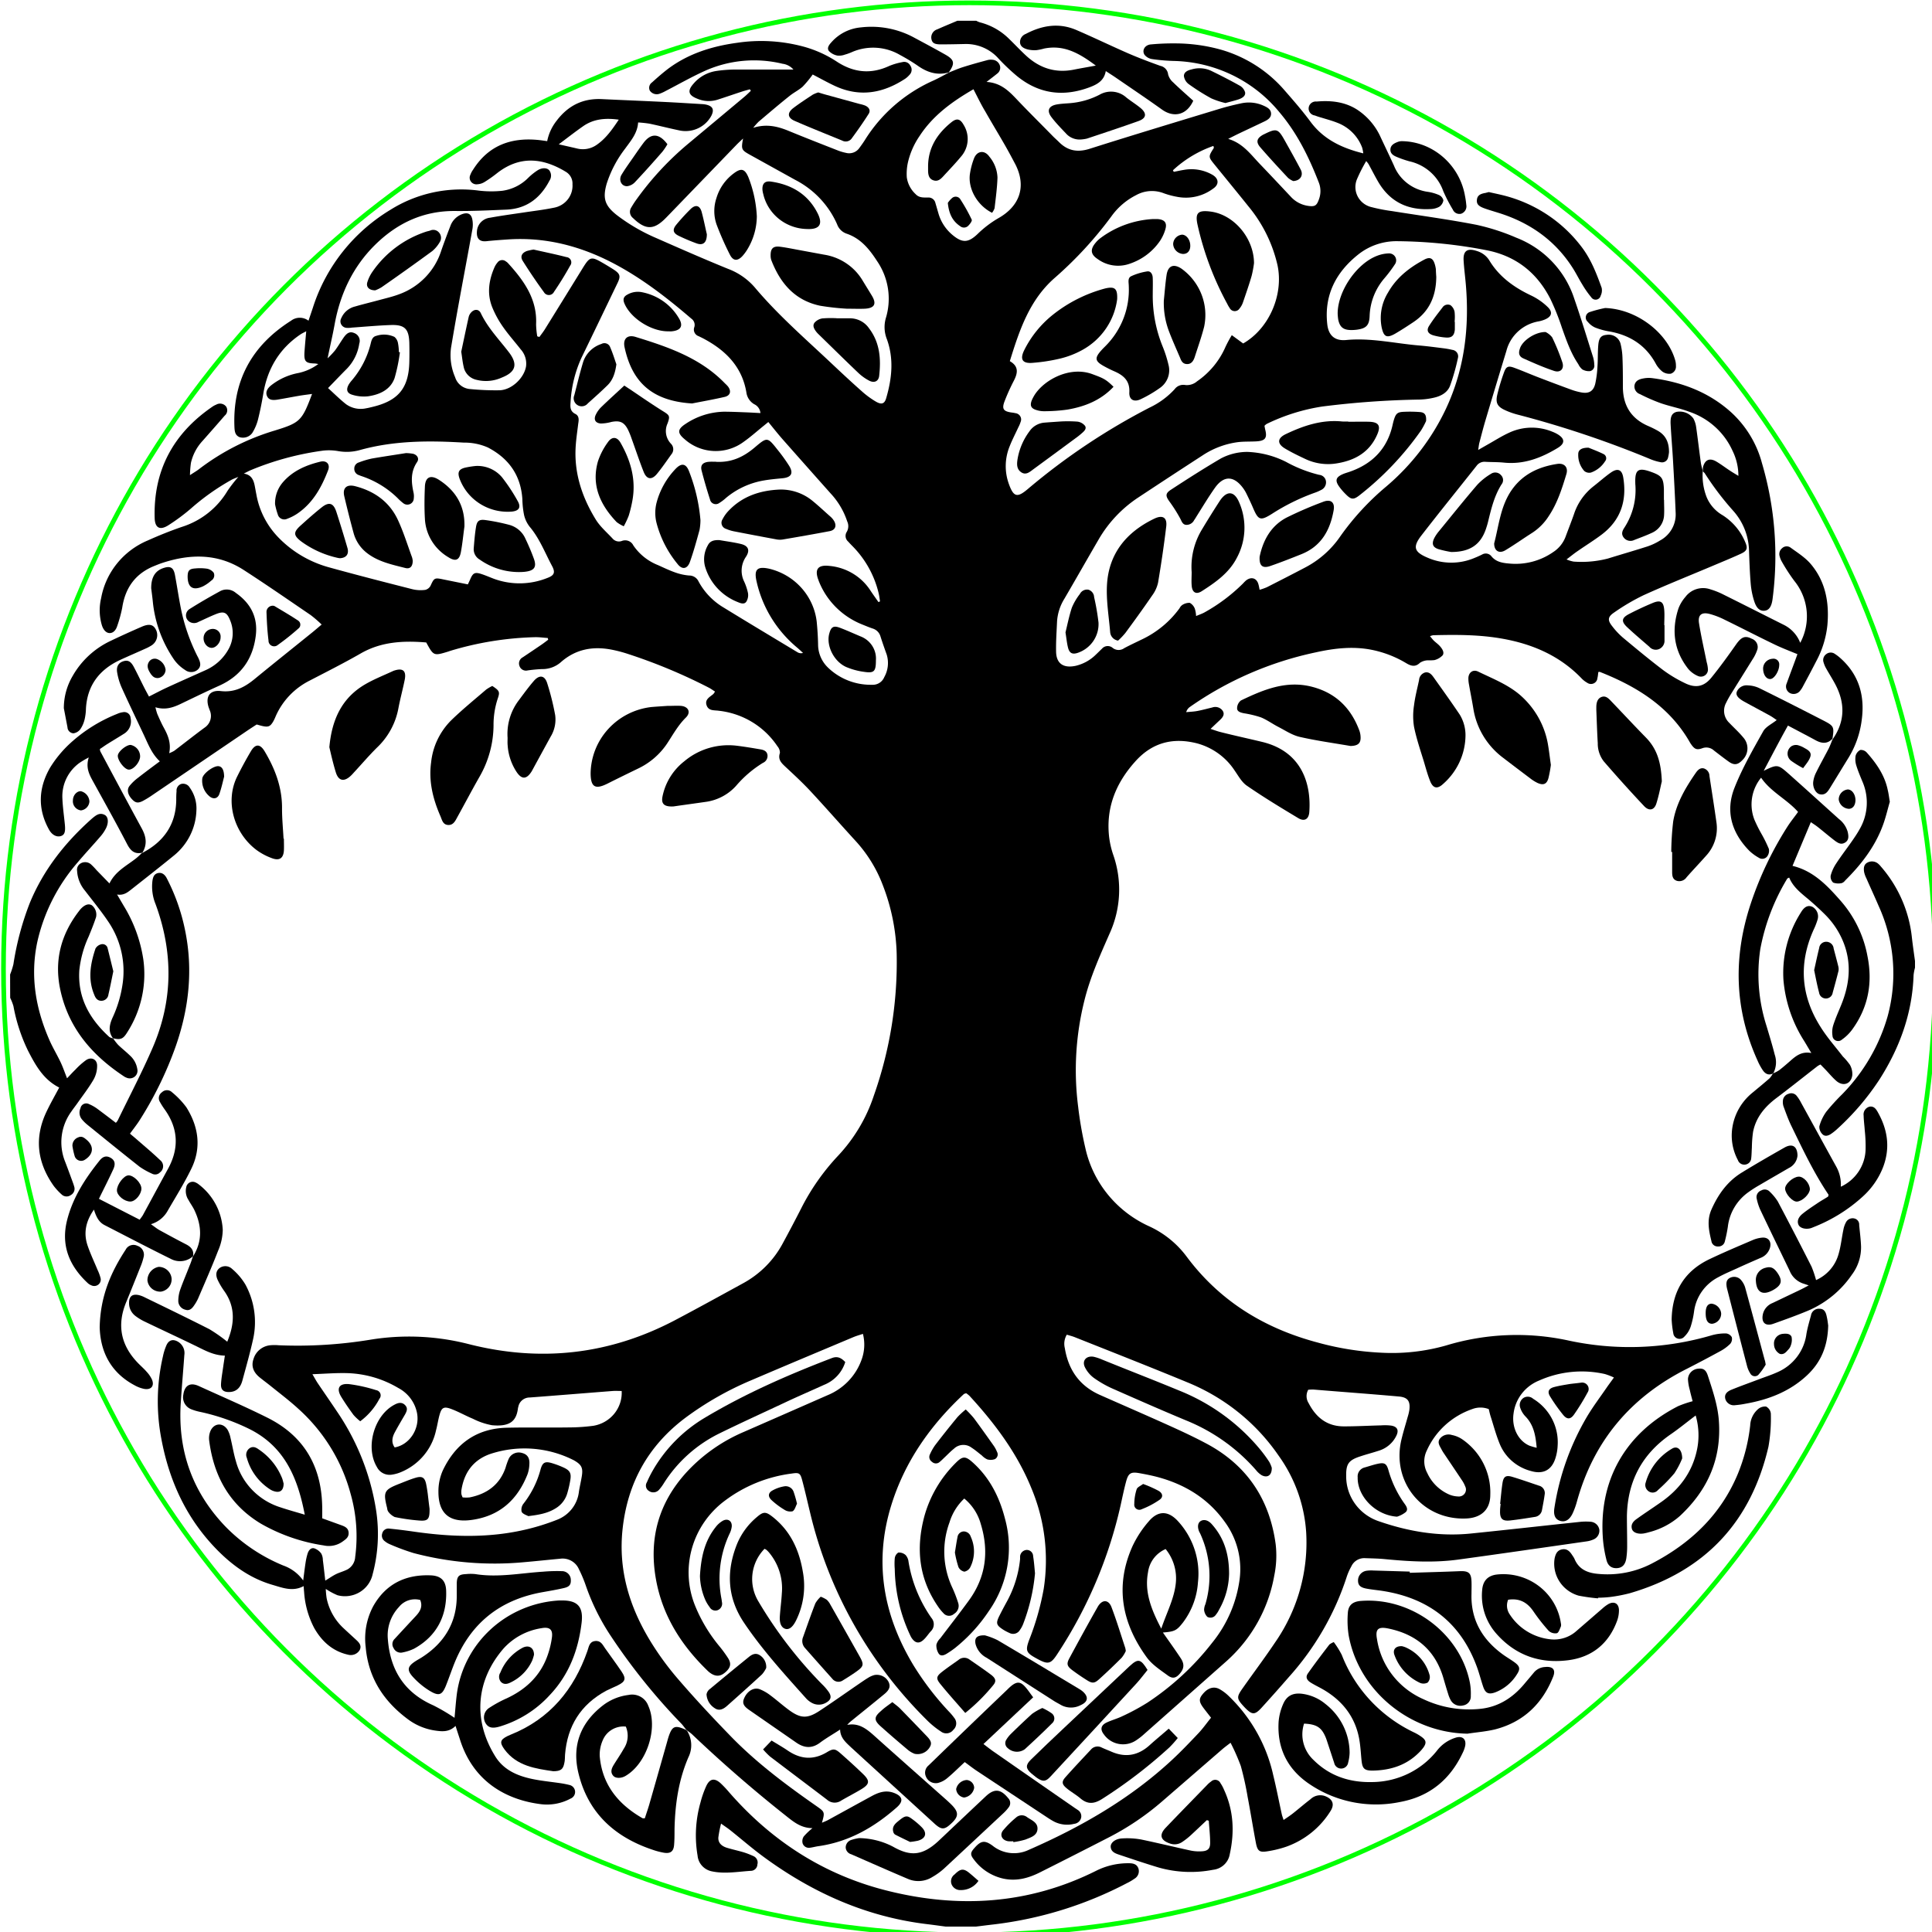 <?xml version="1.0" encoding="UTF-8" standalone="no"?>
<svg xmlns:dc="http://purl.org/dc/elements/1.1/" xmlns:cc="http://creativecommons.org/ns#" xmlns:rdf="http://www.w3.org/1999/02/22-rdf-syntax-ns#" xmlns:svg="http://www.w3.org/2000/svg" xmlns="http://www.w3.org/2000/svg" xmlns:sodipodi="http://sodipodi.sourceforge.net/DTD/sodipodi-0.dtd" xmlns:inkscape="http://www.inkscape.org/namespaces/inkscape" width="4in" height="4in" viewBox="0 0 101.6 101.6" version="1.1" id="svg8" inkscape:version="0.92.4 (5da689c313, 2019-01-14)" sodipodi:docname="treeoflife.svg">
  <defs id="defs2"/>
  
  
  <g inkscape:label="Layer 1" inkscape:groupmode="layer" id="layer1" transform="translate(0,-106.5)">
    <ellipse id="path10" cx="50.98" cy="157.449" rx="50.797" ry="50.8" style="fill:none;stroke:#00ff00;stroke-width:0.245"/>
    <g transform="matrix(0.186,0,0,0.183,-29.578,85.695)" id="g6240">
      <path inkscape:connector-curvature="0" id="path5529" d="m 426.36,667.32 c -1.72,-0.23 -3.45,-0.48 -5.17,-0.69 -17.19,-2.09 -32.38,-9 -46.16,-19.26 -3.27,-2.43 -6.33,-5.14 -9.5,-7.71 -0.73,-0.59 -1.51,-1.11 -2.64,-1.93 a 32.52,32.52 0 0 0 -0.77,4 c -0.09,1.59 1,2.49 2.37,2.93 1.6,0.5 3.25,0.85 4.85,1.34 a 21.65,21.65 0 0 1 2.67,1.06 2,2 0 0 1 1.15,2.39 1.89,1.89 0 0 1 -1.63,1.84 c -3.82,0.22 -7.65,1 -11.46,0.11 a 5.06,5.06 0 0 1 -3.82,-4.46 35,35 0 0 1 0.8,-15.21 29.33,29.33 0 0 1 1.63,-4.75 c 1,-2.21 2.36,-2.44 4.11,-0.82 a 31.65,31.65 0 0 1 2.44,2.64 c 11.91,13.85 26.55,23.53 44.25,28.11 20.44,5.29 40.4,4.07 59.49,-5.64 a 19.85,19.85 0 0 1 9.25,-2.15 c 1.19,0 2.27,0.26 2.68,1.55 a 2.52,2.52 0 0 1 -1.15,2.91 14.11,14.11 0 0 1 -2.05,1.23 107.29,107.29 0 0 1 -37.7,11.89 c -1.65,0.19 -3.3,0.41 -5,0.62 z"/>
      <path inkscape:connector-curvature="0" id="path5531" d="m 161.88,393.72 a 21.47,21.47 0 0 0 0.93,-2.93 84.25,84.25 0 0 1 4.62,-17.58 c 3.85,-9.53 10,-17.43 17.56,-24.26 l 0.18,-0.16 c 1,-0.82 2,-1.68 3.44,-0.93 1,0.52 1.18,2.1 0.44,3.72 a 11.56,11.56 0 0 1 -1.71,2.57 c -2.11,2.5 -4.34,4.91 -6.43,7.44 a 52.49,52.49 0 0 0 -11.33,22.73 c -2.09,9.92 -0.46,19.39 3.54,28.54 0.89,2 2.06,4 3,6 0.67,1.42 1.17,2.92 1.86,4.69 0.81,-0.86 1.57,-1.72 2.39,-2.52 a 20.52,20.52 0 0 1 3,-2.71 c 1.49,-1 3.07,-0.22 3.11,1.53 a 8.14,8.14 0 0 1 -1,4.06 c -1.34,2.35 -3,4.52 -4.55,6.76 -0.54,0.79 -1.14,1.54 -1.67,2.34 a 15.19,15.19 0 0 0 -1.79,14.6 c 0.71,1.87 1.38,3.75 2.06,5.63 0.16,0.45 0.33,0.9 0.45,1.37 a 2.06,2.06 0 0 1 -0.92,2.49 2,2 0 0 1 -2.63,-0.18 17.34,17.34 0 0 1 -2.25,-2.48 c -4.66,-6.71 -5.51,-13.83 -2,-21.31 1.08,-2.31 2.34,-4.54 3.58,-6.92 -4.5,-2.3 -6.73,-6.46 -8.85,-10.65 a 50.3,50.3 0 0 1 -4.09,-12.74 14.75,14.75 0 0 0 -0.92,-2.38 q -0.02,-3.36 -0.02,-6.72 z"/>
      <path inkscape:connector-curvature="0" id="path5533" d="m 435,119.64 a 6.69,6.69 0 0 0 1.07,0.47 17.88,17.88 0 0 1 8.22,4.72 c 1.6,1.57 3.11,3.22 4.74,4.76 3.85,3.65 8.35,5.19 13.65,4.1 1.87,-0.38 3.74,-0.7 6.16,-1.15 -4.65,-3.54 -9,-6.07 -14.66,-4.89 a 13.56,13.56 0 0 1 -2.11,0.45 8.14,8.14 0 0 1 -2.58,-0.23 c -1,-0.29 -2,-0.78 -2.08,-2 a 2.56,2.56 0 0 1 1.64,-2.44 c 4.59,-2.46 9.37,-3.27 14.29,-1.12 4.92,2.15 9.66,4.49 14.61,6.69 3,1.32 6.05,2.49 9.12,3.61 a 2.79,2.79 0 0 1 2.21,2.45 4.6,4.6 0 0 0 1.44,2.31 c 1.86,1.84 3.83,3.58 5.67,5.27 -1.93,4.3 -5.66,4.85 -8.83,2.54 -4.33,-3.15 -8.76,-6.17 -13.15,-9.24 -0.85,-0.59 -1.72,-1.14 -2.75,-1.83 -0.47,2.74 -2.37,3.81 -4.53,4.64 -7.52,2.88 -14.45,1.92 -20.67,-3.28 a 58.14,58.14 0 0 1 -5.17,-5 12.16,12.16 0 0 0 -9.59,-4.13 c -2.24,0.05 -4.48,0.1 -6.72,0.1 -1.75,0 -2.39,-0.4 -2.61,-1.51 a 2.44,2.44 0 0 1 1.68,-2.82 c 1.87,-0.86 3.77,-1.64 5.66,-2.46 H 435 Z"/>
      <path inkscape:connector-curvature="0" id="path5535" d="m 700.44,391.8 a 13.57,13.57 0 0 0 -0.39,2.09 c -0.35,10.91 -3.87,20.8 -9.64,30 a 73.6,73.6 0 0 1 -12.18,14.44 14.47,14.47 0 0 1 -1.5,1.19 c -0.78,0.55 -1.74,0.83 -2.42,0.13 a 3,3 0 0 1 -0.91,-2.26 13,13 0 0 1 2,-4.27 60.12,60.12 0 0 1 4.48,-5 53,53 0 0 0 12.85,-22.44 47.49,47.49 0 0 0 -2.57,-31.68 c -1.12,-2.65 -2.31,-5.26 -3.45,-7.9 a 7.69,7.69 0 0 1 -0.64,-1.8 c -0.16,-1 -0.16,-2.16 0.94,-2.74 a 2.68,2.68 0 0 1 3.12,0.41 5.11,5.11 0 0 1 0.65,0.7 37.18,37.18 0 0 1 8.76,20.13 c 0.25,2.36 0.6,4.71 0.91,7.06 v 1.92 z"/>
      <path inkscape:connector-curvature="0" id="path5537" d="m 427.27,134.54 c 1.33,-0.53 2.64,-1.12 4,-1.56 2.27,-0.73 4.57,-1.38 6.86,-2 a 3.67,3.67 0 0 1 1.42,-0.12 2.36,2.36 0 0 1 2.16,1.64 2.11,2.11 0 0 1 -0.77,2.36 c -0.85,0.7 -1.72,1.37 -3,2.37 4.06,0.26 6.35,2.64 8.64,5.1 3.33,3.57 6.76,7 10.16,10.54 0.56,0.57 1.16,1.1 1.72,1.67 2.43,2.46 5.14,3 8.53,1.94 12.24,-3.95 24.55,-7.72 36.84,-11.52 2,-0.61 4,-1.12 6,-1.55 a 10,10 0 0 1 6.56,0.7 c 1,0.46 1.94,1 2,2.18 0.06,1.18 -0.88,1.81 -1.84,2.28 -2.44,1.19 -4.9,2.35 -7.35,3.54 -0.86,0.42 -1.7,0.86 -2.93,1.49 4.21,1.27 6.39,4.51 9,7.26 2.91,3.08 5.78,6.2 8.66,9.31 a 8.16,8.16 0 0 0 5,2.69 c 1.86,0.26 2.37,-0.08 3,-1.91 a 6.8,6.8 0 0 0 0,-4.7 c -2.77,-7.28 -6.12,-14.25 -11.16,-20.29 a 39.5,39.5 0 0 0 -30,-14.76 51.45,51.45 0 0 1 -6,-0.53 3.4,3.4 0 0 1 -2.14,-1.22 c -0.85,-1.3 0.11,-2.89 1.82,-3 a 64.77,64.77 0 0 1 6.71,-0.29 47.57,47.57 0 0 1 13.19,1.84 37.28,37.28 0 0 1 17.84,11.63 c 2.5,2.91 5,5.82 7.27,8.93 3.68,5.12 8.84,7.65 15,9.2 a 10.23,10.23 0 0 0 -0.31,-1.63 12.14,12.14 0 0 0 -7.23,-7.24 c -1.41,-0.56 -2.88,-0.95 -4.33,-1.41 a 17.5,17.5 0 0 1 -1.82,-0.61 2.015,2.015 0 0 1 0.49,-4 c 4.07,-0.36 8,0.05 11.52,2.36 a 18.54,18.54 0 0 1 6.64,8 c 1.24,2.68 2.51,5.36 3.72,8.06 a 12.08,12.08 0 0 0 9.53,7.52 12.21,12.21 0 0 1 3.21,0.93 2.23,2.23 0 0 1 1.23,1.54 2.75,2.75 0 0 1 -1.2,1.85 5.49,5.49 0 0 1 -2.52,0.64 c -6.4,0.35 -11.36,-2.11 -14.63,-7.7 -1,-1.72 -1.88,-3.52 -2.83,-5.27 a 8.31,8.31 0 0 0 -0.64,-0.82 44.88,44.88 0 0 0 -2.59,5.16 5.93,5.93 0 0 0 4.18,8.09 46.87,46.87 0 0 0 5.64,1.11 c 8,1.3 16,2.39 23.88,3.94 a 60.57,60.57 0 0 1 11.34,3.72 28,28 0 0 1 16.36,17.48 c 1.91,5.59 3.6,11.26 5.36,16.91 a 8.57,8.57 0 0 1 0.31,2.12 1.57,1.57 0 0 1 -1.21,1.83 3.69,3.69 0 0 1 -2.18,-0.5 4.57,4.57 0 0 1 -1.13,-1.52 c -2.15,-3.23 -3.37,-6.86 -4.64,-10.49 a 69.32,69.32 0 0 0 -3.25,-8.24 c -3.81,-7.6 -9.82,-12.43 -18.31,-14.05 a 135.63,135.63 0 0 0 -24.77,-2.54 17.19,17.19 0 0 0 -11.15,3.75 c -6.41,5.14 -9.76,11.75 -8.85,20.11 0.35,3.22 2.12,4.85 5.34,4.54 7,-0.69 13.85,1 20.76,1.58 2.23,0.19 4.45,0.5 6.67,0.78 a 22.64,22.64 0 0 1 2.59,0.47 1.87,1.87 0 0 1 1.59,2.31 62.32,62.32 0 0 1 -2.23,8 c -0.75,2 -2.61,3 -4.64,3.45 a 20.13,20.13 0 0 1 -4,0.52 246.94,246.94 0 0 0 -27.5,2 54.24,54.24 0 0 0 -15.71,5 3.28,3.28 0 0 0 -0.62,0.54 c 0.07,0.35 0.12,0.73 0.21,1.1 0.61,2.39 0,3.22 -2.48,3.37 -1.83,0.11 -3.69,0 -5.5,0.26 a 23.51,23.51 0 0 0 -9.76,3.79 q -9.11,6 -18.17,12.09 a 35.93,35.93 0 0 0 -11.16,12 c -3.26,5.69 -6.45,11.41 -9.72,17.1 a 14.22,14.22 0 0 0 -2.07,6.56 c -0.12,2.87 -0.33,5.75 -0.27,8.63 0.06,3.42 2.06,4.8 5.46,4.09 a 11.94,11.94 0 0 0 5.78,-3.23 c 0.58,-0.55 1.13,-1.13 1.71,-1.68 a 2.12,2.12 0 0 1 3,-0.3 2.66,2.66 0 0 0 3.31,0.12 c 1.62,-0.88 3.28,-1.66 4.93,-2.48 a 28,28 0 0 0 10.72,-9 2.59,2.59 0 0 1 0.75,-0.92 3.67,3.67 0 0 1 2.13,-0.63 3.21,3.21 0 0 1 1.43,1.67 8,8 0 0 1 0.36,2.13 c 0.91,-0.4 1.64,-0.64 2.3,-1 a 49.75,49.75 0 0 0 11,-8.39 9.12,9.12 0 0 1 0.84,-0.85 c 1.47,-1.15 3,-0.68 3.49,1.12 0.13,0.45 0.2,0.91 0.34,1.57 a 17.06,17.06 0 0 0 2.06,-0.74 c 3.62,-1.87 7.24,-3.75 10.83,-5.67 a 27.48,27.48 0 0 0 9.89,-8.91 75,75 0 0 1 13,-14.34 66.25,66.25 0 0 0 16.93,-22.43 c 5.21,-11.34 6.62,-23.28 5.59,-35.6 -0.19,-2.31 -0.5,-4.61 -0.63,-6.93 -0.16,-2.79 1.05,-3.63 3.71,-2.74 a 6.2,6.2 0 0 1 3.55,2.7 c 2.8,4.72 7,7.78 11.86,10.11 a 17.57,17.57 0 0 1 4.64,3.28 c 1.56,1.53 1.13,2.82 -0.89,3.65 a 9.25,9.25 0 0 1 -1.6,0.48 11.45,11.45 0 0 0 -9.17,8.48 q -3,10 -5.93,20 c -0.63,2.15 -1.17,4.32 -1.73,6.48 -0.13,0.52 -0.17,1.06 -0.32,2 l 2.53,-1.47 c 2.08,-1.18 4.1,-2.51 6.27,-3.51 a 14.93,14.93 0 0 1 12.12,-0.28 9.64,9.64 0 0 1 1.51,0.73 c 2.12,1.29 2.17,2.65 0.06,3.95 -4.65,2.86 -9.56,4.8 -15.19,4.22 -1.75,-0.18 -3.52,-0.13 -5.27,-0.23 a 2.72,2.72 0 0 0 -2.48,1.14 c -5.21,6.69 -10.5,13.32 -15.63,20.06 -2.51,3.3 -2,4.72 1.75,6.34 a 16.52,16.52 0 0 0 13.29,0.08 c 0.74,-0.3 1.47,-0.63 2.19,-1 a 2,2 0 0 1 2.59,0.52 c 1.28,1.59 3,1.91 4.92,2.08 a 18.42,18.42 0 0 0 12.5,-3.25 9.06,9.06 0 0 0 3.54,-4.42 c 0.79,-2.18 1.64,-4.34 2.39,-6.53 a 16.79,16.79 0 0 1 5.53,-8 c 1.63,-1.29 3.17,-2.7 4.86,-3.91 1.95,-1.39 3.17,-0.91 3.54,1.43 1.06,6.59 -0.69,12.22 -6.12,16.38 -2.16,1.65 -4.47,3.1 -6.69,4.67 -1,0.68 -1.89,1.43 -3.23,2.46 a 9.19,9.19 0 0 0 2,0.62 29.1,29.1 0 0 0 9.74,-0.89 c 3.73,-1.18 7.49,-2.27 11.21,-3.49 a 16.6,16.6 0 0 0 3.45,-1.66 8.53,8.53 0 0 0 4.45,-8 c -0.19,-5 -0.47,-10.06 -0.75,-15.09 -0.19,-3.43 -0.49,-6.86 -0.67,-10.29 -0.12,-2.28 0.35,-3.18 1.62,-3.59 a 4.74,4.74 0 0 1 4.82,1.9 7.38,7.38 0 0 1 0.78,2.49 c 0.49,3.48 0.88,7 1.36,10.46 a 19.49,19.49 0 0 0 0.58,2.28 l -0.08,-0.09 a 17.31,17.31 0 0 0 1.13,7.52 10.71,10.71 0 0 0 4.51,5.14 16.73,16.73 0 0 1 6.34,7.64 c 0.81,1.84 0.59,2.59 -1.25,3.44 -2.75,1.28 -5.56,2.44 -8.35,3.64 -6.39,2.74 -12.84,5.36 -19.15,8.27 a 59.66,59.66 0 0 0 -8.21,4.9 c -1.89,1.28 -2,2.22 -0.61,4 a 21.39,21.39 0 0 0 3.09,3.33 c 3.72,3.15 7.45,6.3 11.32,9.28 a 37.24,37.24 0 0 0 6.13,3.73 c 3,1.51 5.38,1.06 7.48,-1.56 2.49,-3.11 4.8,-6.38 7.07,-9.66 1.41,-2 2.46,-2.52 4.33,-1.54 a 2.54,2.54 0 0 1 1.52,3.36 11.45,11.45 0 0 1 -1.26,2.57 c -2,3.28 -4,6.53 -6,9.8 a 27.72,27.72 0 0 0 -1.5,2.73 4.82,4.82 0 0 0 0.94,5.75 c 1.31,1.4 2.74,2.7 3.94,4.19 a 4.72,4.72 0 0 1 -0.3,6.53 c -1.24,1.33 -2.3,1.49 -3.79,0.42 -1.49,-1.07 -2.8,-2.13 -4.19,-3.2 a 3.15,3.15 0 0 0 -3.3,-0.68 c -1.64,0.6 -2.23,0.25 -3.22,-1.19 -0.14,-0.2 -0.26,-0.41 -0.37,-0.61 -5.74,-10.16 -14.95,-15.95 -25.42,-20.14 a 1.3,1.3 0 0 0 -0.4,0.05 c -0.08,0.55 -0.11,1.16 -0.26,1.74 a 1.82,1.82 0 0 1 -2.89,1.34 6.88,6.88 0 0 1 -1.67,-1.34 c -6.09,-6.4 -13.73,-9.77 -22.28,-11.32 -6.49,-1.18 -13,-1.17 -19.61,-1 a 4.22,4.22 0 0 0 -0.88,0.28 c 0.41,0.49 0.71,0.91 1.07,1.27 0.57,0.56 1.22,1 1.76,1.63 0.54,0.63 1.32,1.72 0.75,2.58 a 4.8,4.8 0 0 1 -2.34,1.39 12.47,12.47 0 0 1 -1.9,0.06 4.3,4.3 0 0 0 -2.18,0.71 c -1.34,1.33 -2.57,0.91 -3.89,0.11 a 30.36,30.36 0 0 0 -9.3,-3.74 c -5.53,-1.22 -11,-0.56 -16.39,0.66 a 96.09,96.09 0 0 0 -35.51,15.69 2.66,2.66 0 0 0 -1,1.47 c 1.05,-0.11 2.11,-0.14 3.15,-0.34 1.41,-0.27 2.8,-0.67 4.2,-1 a 2.52,2.52 0 0 1 3,1 c 0.65,1.11 -0.18,2 -0.92,2.7 -0.74,0.7 -1.49,1.43 -2.55,2.45 1.18,0.38 2,0.71 2.91,0.93 3.88,1 7.77,1.85 11.65,2.8 11.67,2.85 13.91,12.67 13.36,20.18 -0.15,2.05 -1.39,2.79 -3.12,1.73 -4.91,-3 -9.8,-6 -14.53,-9.32 -1.44,-1 -2.37,-2.77 -3.41,-4.28 a 18.46,18.46 0 0 0 -10.77,-7.91 c -6.7,-1.7 -12.45,-0.23 -17.17,5 -5.57,6.2 -8.49,13.29 -7.62,21.7 a 25.43,25.43 0 0 0 1.19,5.36 30.79,30.79 0 0 1 -1.06,22.69 c -2.69,6.24 -5.45,12.44 -7.07,19.08 a 83.68,83.68 0 0 0 -1.81,30.47 108.8,108.8 0 0 0 2.05,12 32.29,32.29 0 0 0 18.14,22.55 27.53,27.53 0 0 1 10.46,8.61 c 9.37,12.81 22,20.69 37.17,24.77 a 80.48,80.48 0 0 0 17.72,2.89 55.09,55.09 0 0 0 18.51,-2.07 67.8,67.8 0 0 1 34.6,-1.42 80.82,80.82 0 0 0 40.54,-1.52 14,14 0 0 1 4,-0.52 2.13,2.13 0 0 1 1.63,1.07 2.2,2.2 0 0 1 -0.44,1.92 12.32,12.32 0 0 1 -2.86,2.13 q -4.61,2.56 -9.31,5 c -16,8.17 -26.45,20.82 -31.17,38.18 a 21.88,21.88 0 0 1 -1.2,3.38 c -0.87,1.89 -2.1,2.61 -3.5,2.2 -1.4,-0.41 -2,-1.61 -1.67,-3.73 a 74.56,74.56 0 0 1 9.26,-26.31 c 1.66,-2.82 3.62,-5.46 5.45,-8.17 0.62,-0.92 1.28,-1.8 2.12,-3 a 18.5,18.5 0 0 0 -2.56,-1 29.2,29.2 0 0 0 -18.53,1.84 11.79,11.79 0 0 0 -7.28,9.44 c -0.6,4 1.23,7.85 4.44,9.29 a 18,18 0 0 0 2.09,0.62 c -0.3,-3.45 -0.79,-6.5 -3.17,-9 a 6.55,6.55 0 0 1 -1.52,-2.61 2.45,2.45 0 0 1 1,-2.74 2.24,2.24 0 0 1 2.69,0.27 14.69,14.69 0 0 1 6.93,13.41 14.16,14.16 0 0 1 -0.66,3.76 c -1.07,3.37 -3.53,4.63 -6.95,3.57 a 13.11,13.11 0 0 1 -8.72,-7.65 c -1.06,-2.58 -1.76,-5.3 -2.61,-8 -0.22,-0.68 -0.36,-1.39 -0.54,-2.12 a 6.36,6.36 0 0 0 -4.69,0 22,22 0 0 0 -12.83,11.91 7.1,7.1 0 0 0 0.15,6.48 12.22,12.22 0 0 0 6.15,6.14 7,7 0 0 0 2.55,0.57 2,2 0 0 0 2,-2.91 8.72,8.72 0 0 0 -1,-1.88 c -1.62,-2.48 -3.26,-4.94 -4.89,-7.41 a 11.81,11.81 0 0 1 -0.75,-1.23 c -0.49,-1 -1.31,-2 -0.55,-3.11 a 3.08,3.08 0 0 1 3.44,-1.12 7.9,7.9 0 0 1 3,1.29 18.6,18.6 0 0 1 7.85,15.91 c 0,4.23 -2.56,6.6 -6.79,6.79 -12.24,0.55 -21.14,-10.36 -18.36,-22.54 0.52,-2.26 1.21,-4.47 1.82,-6.71 a 14.07,14.07 0 0 0 0.44,-1.86 c 0.33,-2.56 -0.4,-3.71 -2.93,-3.94 -8,-0.73 -16.09,-1.32 -24.14,-2 a 12.76,12.76 0 0 0 -1.51,0.06 3.78,3.78 0 0 0 0.12,3.86 c 2.07,4.07 5.2,6.68 10,6.66 3.52,0 7,-0.2 10.55,-0.29 a 13.75,13.75 0 0 1 2.86,0.08 c 1.64,0.31 2.12,1.29 1.42,2.82 a 8.17,8.17 0 0 1 -5.11,4.42 c -1.67,0.55 -3.37,1 -5,1.55 -3.44,1.12 -4.18,2.19 -4.11,5.77 a 13.61,13.61 0 0 0 9.1,12.87 c 8.46,3 17.17,4.5 26.16,3.57 10.18,-1.05 20.34,-2.22 30.52,-3.31 a 16.17,16.17 0 0 1 3.35,-0.07 2.69,2.69 0 0 1 2.44,2.28 2.74,2.74 0 0 1 -1.76,2.85 6.93,6.93 0 0 1 -1.84,0.51 c -12,1.75 -24,3.52 -36.08,5.2 -7,1 -14,0.58 -21.06,-0.11 -1.83,-0.18 -3.67,-0.2 -5.51,-0.27 a 4,4 0 0 0 -3.86,2.36 17.29,17.29 0 0 0 -1.26,2.85 80.27,80.27 0 0 1 -16.45,29 c -2.56,3 -5.13,5.93 -7.74,8.85 -1.83,2 -2.58,2 -4.47,0.08 l -0.33,-0.35 c -2.24,-2.45 -2.28,-2.84 -0.39,-5.54 3,-4.33 6.15,-8.59 9.06,-13 a 50.86,50.86 0 0 0 8.8,-31.78 A 42.88,42.88 0 0 0 520.53,532 57.71,57.71 0 0 0 494.9,511 c -10.61,-4.46 -21.3,-8.72 -32,-13.05 -0.72,-0.29 -1.49,-0.48 -2.26,-0.72 a 5.18,5.18 0 0 0 -0.56,3.86 c 1,6.21 4.1,10.83 9.93,13.46 6.49,2.92 13,5.79 19.46,8.75 3.49,1.6 7,3.26 10.34,5.06 11.68,6.21 18.16,16.09 19.88,29.06 a 28.79,28.79 0 0 1 -0.4,9.06 43.07,43.07 0 0 1 -13.5,24.57 q -11.59,10.44 -23.19,20.87 a 18.27,18.27 0 0 1 -2.24,1.8 6.57,6.57 0 0 1 -9.19,-1.56 c -1.15,-1.46 -0.94,-2.68 0.75,-3.49 1.44,-0.69 3,-1.1 4.43,-1.81 a 62.35,62.35 0 0 0 7.12,-3.91 77.07,77.07 0 0 0 18.27,-17.19 36.84,36.84 0 0 0 7.77,-18.31 23.11,23.11 0 0 0 -4.15,-16.35 c -4.64,-6.65 -11.07,-10.73 -18.8,-12.89 -1.77,-0.49 -3.58,-0.85 -5.38,-1.18 -2.45,-0.45 -3.14,0 -3.78,2.42 -0.59,2.24 -1.05,4.51 -1.54,6.78 a 130.22,130.22 0 0 1 -17.72,42.49 c -2.07,3.29 -2.75,3.42 -6.17,1.49 -2.8,-1.57 -3.08,-2.17 -2,-5.19 a 77.76,77.76 0 0 0 4.14,-14.75 54.32,54.32 0 0 0 -3.49,-28.94 c -4,-10 -10.29,-18.56 -17.47,-26.5 a 8,8 0 0 0 -0.93,-0.76 1.92,1.92 0 0 0 -0.69,0.23 c -9.5,9 -16.77,19.49 -20.58,32.16 -4.88,16.24 -2.18,31.45 6.37,45.83 a 82.84,82.84 0 0 0 9.95,13.2 16.12,16.12 0 0 1 1.53,1.84 2.51,2.51 0 0 1 -0.27,3.48 2.44,2.44 0 0 1 -3.45,0.48 24.69,24.69 0 0 1 -3.7,-3 A 124.91,124.91 0 0 1 388,548.1 c -0.72,-3 -1.39,-6.08 -2.19,-9.09 -0.53,-2 -0.85,-2.19 -2.89,-1.88 a 39.39,39.39 0 0 0 -18.92,7.78 25.85,25.85 0 0 0 -8.5,30.09 44.64,44.64 0 0 0 6.9,11.74 36.77,36.77 0 0 1 2.51,3.5 c 0.91,1.52 0.66,2.62 -0.64,3.85 -1.3,1.23 -2.56,1.52 -4.1,0.58 a 6.39,6.39 0 0 1 -1.12,-0.9 c -7.48,-7.36 -12.8,-15.93 -14.6,-26.42 -2,-11.61 0.81,-21.88 8.75,-30.67 a 47.17,47.17 0 0 1 16.08,-11.49 q 11.83,-5.26 23.66,-10.54 A 17.21,17.21 0 0 0 402.58,504.52 12.76,12.76 0 0 0 403,497 c -1,0.33 -1.87,0.58 -2.72,0.94 -9.63,4.12 -19.26,8.21 -28.86,12.39 a 89.11,89.11 0 0 0 -18.64,10.8 c -10.54,8.06 -16.34,18.74 -17.74,32 -1.22,11.56 1.84,22 7.66,31.83 a 83,83 0 0 0 7.87,11.04 c 4.85,5.74 9.94,11.28 15.13,16.71 7.27,7.6 15.63,13.93 24.18,20 2.35,1.67 2.38,1.72 1.53,4.77 0.66,-0.29 1.21,-0.49 1.71,-0.77 4.19,-2.33 8.37,-4.68 12.57,-7 1.87,-1 3.81,-1.64 6,-0.83 2.53,0.94 2.89,2.38 0.87,4.19 -6.37,5.71 -13.52,9.91 -22.16,11.15 -0.79,0.11 -1.56,0.34 -2.35,0.44 a 1.86,1.86 0 0 1 -2.1,-1.25 2.5,2.5 0 0 1 0.33,-2 19,19 0 0 1 2.46,-2.38 c -3.31,0 -5.45,-1.88 -7.67,-3.67 q -13.75,-11.07 -26.43,-23.34 a 12.87,12.87 0 0 0 -1.32,-1 2.38,2.38 0 0 1 -0.31,-0.3 c -0.49,-0.62 -0.93,-1.29 -1.48,-1.85 a 175.65,175.65 0 0 1 -19.91,-25.2 64.25,64.25 0 0 1 -7,-14.42 38.37,38.37 0 0 0 -1.93,-4.64 5,5 0 0 0 -5.27,-3 c -3.42,0.32 -6.84,0.7 -10.26,1 A 88.22,88.22 0 0 1 276,560 a 60.69,60.69 0 0 1 -6.92,-2.62 5.35,5.35 0 0 1 -1.21,-0.76 2,2 0 0 1 -0.76,-2.34 1.79,1.79 0 0 1 2,-1.32 c 2.38,0.24 4.76,0.55 7.14,0.9 10.69,1.55 21.35,1.86 31.93,-0.76 a 62.13,62.13 0 0 0 8.2,-2.63 9.82,9.82 0 0 0 6.32,-8.11 c 0.23,-1.5 0.59,-3 0.82,-4.48 0.38,-2.38 -0.08,-3.29 -2.2,-4.53 a 30.32,30.32 0 0 0 -23.92,-1.76 c -4.74,1.79 -7.16,5.41 -7.92,10.28 a 5,5 0 0 0 0,1.19 4.67,4.67 0 0 0 0.34,0.93 9.63,9.63 0 0 0 2,0 c 4.89,-1 8.46,-3.63 10.13,-8.5 a 21.87,21.87 0 0 1 0.86,-2.49 3.12,3.12 0 0 1 3.77,-1.79 c 1.53,0.39 2.24,1.41 2.11,3.28 a 9.69,9.69 0 0 1 -0.51,2.82 c -2.8,7.27 -7.8,12 -15.7,13.14 -6.32,0.92 -9.53,-1.78 -9.5,-8.14 a 14.9,14.9 0 0 1 1.21,-6 c 3.56,-7.67 9.49,-12.14 18.15,-12.34 5.92,-0.14 11.84,0 17.76,-0.09 a 52.38,52.38 0 0 0 6.69,-0.47 9.62,9.62 0 0 0 8,-10 c -0.84,0 -1.7,-0.06 -2.54,0 -7.81,0.62 -15.62,1.27 -23.44,1.87 a 3.26,3.26 0 0 0 -3.24,2.66 4,4 0 0 0 -0.11,0.47 c -0.46,3.75 -2.37,5.3 -7.34,4.84 a 19.56,19.56 0 0 1 -5.4,-1.86 c -2.06,-0.86 -4,-2 -6.1,-2.8 -2.1,-0.8 -2.74,-0.44 -3.32,1.67 -0.41,1.46 -0.61,3 -1,4.45 a 16.75,16.75 0 0 1 -10,12.05 10,10 0 0 1 -2.29,0.66 4,4 0 0 1 -4.41,-2.14 c -3.39,-5.7 -0.77,-15 5.09,-18 1,-0.53 2,-0.71 2.86,0.19 0.86,0.9 0.48,1.77 0,2.66 -1,1.74 -2,3.45 -2.94,5.23 -0.71,1.39 -1,2.86 0,4.27 4.2,-0.75 7.13,-5.34 6.33,-9.81 a 10.41,10.41 0 0 0 -5.36,-7.3 29.61,29.61 0 0 0 -14.34,-4.24 c -3.16,-0.09 -6.32,0.18 -9.89,0.31 0.66,1.13 1.05,1.89 1.52,2.6 1.77,2.67 3.58,5.3 5.35,8 a 70,70 0 0 1 11.15,28.59 45.37,45.37 0 0 1 -1,18.32 8,8 0 0 1 -9.94,6 19.15,19.15 0 0 1 -3.3,-1.81 23.74,23.74 0 0 0 0.24,2.65 16.17,16.17 0 0 0 4.81,8.67 c 1.22,1.16 2.45,2.29 3.68,3.45 0.79,0.75 1.42,1.57 0.89,2.74 a 2.91,2.91 0 0 1 -3.25,1.41 c -4.43,-1 -7.48,-3.82 -9.64,-7.68 A 26.26,26.26 0 0 1 245,571.15 c -0.05,-0.47 -0.08,-0.95 -0.13,-1.67 -3.08,1.68 -5.94,0.49 -8.78,-0.35 -6.23,-1.83 -11.3,-5.52 -15.76,-10.14 -8.67,-9 -13.52,-19.86 -15.72,-32 a 58.16,58.16 0 0 1 0.49,-23.58 16.55,16.55 0 0 1 1,-3.19 c 0.7,-1.53 1.93,-1.8 3.36,-0.9 a 3.78,3.78 0 0 1 1.68,3.74 c -0.31,4.55 -0.72,9.09 -1,13.63 -0.91,13.64 3.13,25.55 12.51,35.56 a 48.71,48.71 0 0 0 16.5,11.33 11.61,11.61 0 0 1 5.59,4.29 c 0.25,-1.91 0.42,-3.43 0.65,-4.94 a 18.67,18.67 0 0 1 0.6,-2.8 c 0.28,-0.87 0.88,-1.75 1.86,-1.51 a 4.09,4.09 0 0 1 2,1.51 3.91,3.91 0 0 1 0.45,1.83 c 0.24,1.89 0.44,3.79 0.69,5.94 1.09,-0.66 2,-1.33 3,-1.84 1,-0.51 2.25,-0.83 3.3,-1.39 a 4.38,4.38 0 0 0 2.15,-3.54 45.33,45.33 0 0 0 -1.28,-18.13 50.44,50.44 0 0 0 -14.82,-24.5 c -2.51,-2.34 -5.25,-4.43 -7.91,-6.62 -1,-0.81 -2,-1.56 -3,-2.38 -1.69,-1.4 -2.48,-3.16 -1.72,-5.32 a 5.49,5.49 0 0 1 4.71,-3.91 13.35,13.35 0 0 1 2.4,0 125.06,125.06 0 0 0 26.05,-1.62 66.72,66.72 0 0 1 27.36,1.21 c 20.49,5.37 40.1,3.16 58.78,-6.87 6.41,-3.44 12.76,-7 19.12,-10.54 a 27.92,27.92 0 0 0 11.12,-11.31 q 2.68,-5 5.19,-10 a 64.72,64.72 0 0 1 10.56,-15.36 46.74,46.74 0 0 0 10.09,-17.27 116.69,116.69 0 0 0 6.45,-40.77 59.75,59.75 0 0 0 -4,-19.89 39.49,39.49 0 0 0 -7.54,-12.42 c -4.29,-4.75 -8.46,-9.61 -12.78,-14.33 -2.21,-2.42 -4.6,-4.67 -7,-6.94 -1.19,-1.14 -2.35,-2.14 -1.69,-4.1 a 2.88,2.88 0 0 0 -0.7,-1.91 22.87,22.87 0 0 0 -16.62,-10.22 c -1.32,-0.19 -2.87,0.09 -3.42,-1.59 -0.55,-1.68 0.92,-2.35 1.92,-3.22 a 3.7,3.7 0 0 0 0.46,-0.71 c -0.63,-0.4 -1.19,-0.83 -1.8,-1.14 a 152.93,152.93 0 0 0 -23.17,-9.78 37.25,37.25 0 0 0 -4.4,-1.14 c -5.24,-1 -10,-0.09 -14.11,3.54 a 7.78,7.78 0 0 1 -5.46,2.07 40.66,40.66 0 0 0 -4.05,0.39 1.92,1.92 0 0 1 -2.29,-1.3 2,2 0 0 1 0.94,-2.48 q 2.68,-1.82 5.34,-3.66 c 0.63,-0.44 1.23,-0.92 1.84,-1.38 l -0.12,-0.5 c -1.16,-0.08 -2.32,-0.25 -3.48,-0.24 a 89.06,89.06 0 0 0 -24.3,4 l -0.22,0.09 c -4.26,1.33 -4.26,1.33 -6.36,-2.57 -6.41,-0.54 -12.67,-0.26 -18.51,3.15 -4.69,2.74 -9.54,5.22 -14.35,7.76 a 20.71,20.71 0 0 0 -9.78,10.48 12,12 0 0 1 -0.61,1.3 c -0.86,1.49 -1.41,1.71 -3.16,1.3 -0.46,-0.11 -0.92,-0.25 -1.53,-0.42 -0.92,0.61 -1.92,1.26 -2.9,1.94 l -26.46,18.26 a 26.76,26.76 0 0 1 -2.84,1.78 c -1.42,0.73 -2.13,0.55 -3.16,-0.62 -1.03,-1.17 -1.43,-2.58 -0.6,-3.69 a 13.4,13.4 0 0 1 2.39,-2.33 c 2,-1.59 4,-3.1 6.19,-4.75 -2.26,-2.14 -3.26,-4.85 -4.46,-7.45 -2.11,-4.57 -4.28,-9.12 -6.32,-13.72 a 18.43,18.43 0 0 1 -1.28,-4.34 c -0.3,-1.74 0.4,-2.82 1.74,-3.25 1.34,-0.43 2.16,0.07 3,1.7 1,1.91 1.91,3.87 2.87,5.8 0.42,0.84 0.87,1.67 1.38,2.64 1.82,-0.93 3.42,-1.8 5.06,-2.57 3.55,-1.66 7.12,-3.26 10.68,-4.89 a 13.89,13.89 0 0 0 6.67,-6 9.59,9.59 0 0 0 0.49,-8.55 c -0.87,-2.17 -1.74,-2.57 -3.89,-1.71 -1.7,0.68 -3.35,1.52 -5,2.26 a 2.41,2.41 0 0 1 -2.51,0 2.17,2.17 0 0 1 -0.09,-3.64 c 2.89,-1.86 5.86,-3.6 8.86,-5.26 a 3.91,3.91 0 0 1 4.29,0.58 c 4.21,3 6.25,7 5.65,12.18 -0.78,6.7 -4.11,11.64 -10.36,14.49 -3.63,1.66 -7.22,3.44 -10.81,5.19 -2.2,1.07 -4.42,1.86 -7.21,1 a 15.63,15.63 0 0 0 0.53,1.94 c 0.57,1.32 1.14,2.65 1.82,3.91 1.2,2.21 2.13,4.47 1.54,7.35 a 8.89,8.89 0 0 0 1.43,-0.69 c 2.85,-2.2 5.65,-4.46 8.53,-6.62 a 4.07,4.07 0 0 0 1.48,-5.08 c -0.1,-0.3 -0.22,-0.6 -0.32,-0.9 -0.9,-3 0.36,-4.92 3.48,-4.56 3.9,0.45 6.78,-1.15 9.57,-3.48 5.41,-4.51 10.88,-8.94 16.32,-13.41 0.8,-0.66 1.57,-1.34 2.61,-2.23 a 35.1,35.1 0 0 0 -3.07,-2.7 c -6.31,-4.37 -12.59,-8.79 -19,-13 -7.27,-4.76 -15.07,-4.65 -23,-2 -0.68,0.23 -1.35,0.5 -2,0.77 -5.51,2.17 -8.44,6.29 -9.31,12.08 a 38.56,38.56 0 0 1 -1.43,5.3 c -0.31,1 -1,2 -2.11,2 -1.11,0 -1.86,-1.1 -2.21,-2.23 A 15.38,15.38 0 0 1 187.62,285.55 22.25,22.25 0 0 1 200.8,269 c 3.12,-1.43 6.31,-2.73 9.55,-3.87 a 23.13,23.13 0 0 0 13,-10.4 41.91,41.91 0 0 1 3.06,-4 c -1,0.42 -1.53,0.6 -2,0.88 a 65.88,65.88 0 0 0 -11.46,8.26 55.71,55.71 0 0 1 -6.31,4.75 c -2.41,1.56 -3.81,0.79 -3.89,-2.08 -0.38,-13.63 5.21,-24.25 16.35,-32 a 5.34,5.34 0 0 1 1.05,-0.57 2.15,2.15 0 0 1 2.8,0.55 2,2 0 0 1 -0.41,2.62 c -2.07,2.44 -4.17,4.86 -6.27,7.27 a 13.83,13.83 0 0 0 -3.27,6.32 30.32,30.32 0 0 0 -0.27,3.5 c 1.15,-0.77 1.89,-1.2 2.55,-1.72 a 66.27,66.27 0 0 1 21.39,-11.09 c 7.19,-2.25 7.73,-2.77 10.58,-10.52 -1.29,0.18 -2.41,0.31 -3.52,0.5 -2,0.35 -4.09,0.76 -6.13,1.11 -1.8,0.31 -2.66,0 -3.1,-1.05 -0.44,-1.05 0,-2.16 1.4,-3.21 a 17.54,17.54 0 0 1 7.12,-3.3 14.29,14.29 0 0 0 6,-2.66 c -0.57,-0.09 -0.81,-0.15 -1.05,-0.15 -2.56,-0.08 -3,-0.59 -2.87,-3.2 0.13,-1.91 0.31,-3.81 0.5,-6.06 -0.74,0.41 -1.21,0.62 -1.63,0.91 -6,4.12 -9.35,9.91 -10.51,17.05 -0.41,2.52 -0.9,5 -1.52,7.52 a 13.85,13.85 0 0 1 -1.57,3.71 3.22,3.22 0 0 1 -3.59,1.25 c -1.25,-0.5 -1.41,-1.62 -1.47,-2.77 -0.59,-13.32 4.82,-23.51 16,-30.7 a 4,4 0 0 1 4.93,0 c 0.44,-1.32 0.83,-2.49 1.22,-3.67 a 50.83,50.83 0 0 1 21.91,-28.18 37.2,37.2 0 0 1 25,-5.54 29.39,29.39 0 0 0 6.69,0.05 12.66,12.66 0 0 0 7.35,-3.76 17.3,17.3 0 0 1 2.59,-2.11 c 1.27,-0.81 2.67,-0.78 3.32,0 a 2.57,2.57 0 0 1 0.06,2.95 c -2.56,5 -6.45,8.1 -12.23,8.34 -4.79,0.2 -9.59,0.44 -14.39,0.39 -9,-0.09 -16.44,3.46 -22.7,9.74 -6.26,6.28 -9.85,14.06 -11.42,22.79 -0.57,3.2 -1.31,6.37 -2,9.81 a 26.13,26.13 0 0 0 2.08,-2.24 c 0.9,-1.22 1.65,-2.55 2.51,-3.8 1,-1.41 1.83,-1.72 3,-1.2 a 2.4,2.4 0 0 1 1.37,3 13.2,13.2 0 0 1 -3.5,7.22 c -1.73,1.76 -3.41,3.56 -5.33,5.57 1.77,1.63 3.33,3.22 5.06,4.61 a 7,7 0 0 0 5.7,1.2 c 0.63,-0.1 1.25,-0.27 1.87,-0.42 7.25,-1.77 10.18,-5.4 10.35,-12.89 q 0.06,-2.76 0,-5.52 c -0.13,-4 -1.31,-5.23 -5.23,-5.1 -3.67,0.13 -7.34,0.48 -11,0.74 a 6.61,6.61 0 0 1 -1.42,0.08 1.88,1.88 0 0 1 -1.58,-2.81 5.7,5.7 0 0 1 3.87,-3.33 c 2.3,-0.68 4.63,-1.24 6.94,-1.88 1.77,-0.49 3.57,-0.91 5.29,-1.55 a 19.6,19.6 0 0 0 12.18,-12.69 q 1.21,-3.51 2.55,-7 a 5.64,5.64 0 0 1 3.22,-3.38 c 1.64,-0.65 2.69,-0.18 3,1.53 a 7.86,7.86 0 0 1 0,2.84 c -1.19,6.77 -2.46,13.52 -3.67,20.29 q -1.23,6.84 -2.36,13.7 a 16.16,16.16 0 0 0 1.16,8.46 4.79,4.79 0 0 0 4.25,3.4 72.6,72.6 0 0 0 8.37,0.35 c 3.4,-0.14 6.87,-3.51 7.43,-6.86 a 6.18,6.18 0 0 0 -1.51,-4.9 c -1.65,-2.16 -3.47,-4.21 -5,-6.45 a 28.38,28.38 0 0 1 -3.14,-5.88 c -1.4,-3.78 -0.86,-7.56 0.71,-11.21 a 5.65,5.65 0 0 1 0.88,-1.42 1.6,1.6 0 0 1 2.34,-0.32 3,3 0 0 1 0.56,0.44 c 4.49,5 8.35,10.37 8,17.62 a 24.32,24.32 0 0 0 0.33,3.48 l 0.61,0.18 c 0.52,-0.74 1.09,-1.46 1.56,-2.23 q 5.31,-8.7 10.6,-17.42 c 2.14,-3.52 2.43,-3.59 6,-1.48 0.89,0.53 1.78,1.08 2.65,1.64 2.07,1.34 2.24,2 1.21,4.13 -3.36,7.08 -6.69,14.17 -10.08,21.23 a 36,36 0 0 0 -3.14,13 c -0.1,1.32 -0.1,2.51 1.36,3.25 1.1,0.56 1,1.7 0.82,2.77 -0.31,2.62 -0.72,5.23 -0.78,7.86 -0.17,7.17 2.1,13.72 5.76,19.76 1.22,2 3.1,3.64 4.71,5.4 a 2.34,2.34 0 0 0 2.61,0.72 2.55,2.55 0 0 1 3.26,1.25 15.21,15.21 0 0 0 7,5.69 c 1.6,0.73 3.19,1.51 4.84,2.1 a 15.34,15.34 0 0 0 3.92,0.88 2.9,2.9 0 0 1 2.67,1.66 19.3,19.3 0 0 0 7.17,7.58 c 6.92,4.32 13.89,8.56 20.84,12.82 a 1.89,1.89 0 0 0 1.55,0.19 c -0.57,-0.53 -1.12,-1.07 -1.71,-1.57 A 34.64,34.64 0 0 1 372.98,281 c -0.88,-3.69 0.07,-4.68 3.69,-3.84 a 17.76,17.76 0 0 1 13.25,15.08 c 0.22,2.23 0.36,4.47 0.4,6.7 a 9.3,9.3 0 0 0 2.86,6.65 17.26,17.26 0 0 0 12.4,4.88 3.49,3.49 0 0 0 3.44,-2.18 8.4,8.4 0 0 0 0.7,-6.5 c -0.61,-1.73 -1.22,-3.47 -1.76,-5.22 a 3.32,3.32 0 0 0 -2.25,-2.28 c -1,-0.34 -1.94,-0.75 -2.9,-1.14 a 22,22 0 0 1 -12.37,-12.69 c 0,-0.07 0,-0.15 -0.08,-0.23 -1.06,-3 -0.05,-4.28 3.14,-3.92 a 15.42,15.42 0 0 1 11.66,7.14 c 0.72,1.1 1.48,2.17 2.23,3.26 l 0.44,-0.21 c -0.12,-0.76 -0.2,-1.54 -0.38,-2.29 A 28.8,28.8 0 0 0 400,270.58 c -0.39,-0.4 -0.78,-0.81 -1.14,-1.23 a 2.17,2.17 0 0 1 -0.42,-2.84 3.3,3.3 0 0 0 0.11,-3 21.83,21.83 0 0 0 -4.66,-8 q -6.8,-7.76 -13.57,-15.55 c -1.35,-1.56 -2.62,-3.2 -4.07,-5 L 375,236 c -1.92,1.57 -3.75,3.25 -5.77,4.69 a 13.08,13.08 0 0 1 -16.61,-0.76 c -2.14,-1.8 -2.1,-2.88 0.25,-4.44 A 20.09,20.09 0 0 1 363.65,232 c 2.08,0 4.16,0.1 6.23,0.18 1.34,0.05 2.67,0.14 4.14,0.21 a 3.1,3.1 0 0 0 -1.79,-2.56 4.63,4.63 0 0 1 -2.17,-3.29 c -1.18,-7.35 -5.76,-12.09 -12,-15.48 -0.49,-0.27 -1,-0.51 -1.5,-0.76 a 2,2 0 0 1 -1.25,-2.55 2.21,2.21 0 0 0 -0.83,-2.5 c -7,-6.1 -14.28,-11.85 -22.57,-16.18 -9.2,-4.8 -18.91,-7.29 -29.34,-6.57 -2,0.14 -4,0.28 -6,0.5 -1.82,0.2 -3,-0.6 -2.67,-3.17 a 4.18,4.18 0 0 1 3.69,-3.58 c 3.06,-0.57 6.15,-1 9.23,-1.46 2.92,-0.46 5.87,-0.79 8.76,-1.4 a 6.43,6.43 0 0 0 5.3,-6.74 3.92,3.92 0 0 0 -1.93,-3.62 c -6.5,-4 -13,-4.65 -19.38,0.41 A 35.44,35.44 0 0 1 296,166 a 4.25,4.25 0 0 1 -2,0.64 1.9,1.9 0 0 1 -2,-2.7 6.43,6.43 0 0 1 0.77,-1.48 c 4.35,-7 10.78,-9.38 18.7,-8.52 0.71,0.08 1.41,0.19 2.26,0.31 a 13.88,13.88 0 0 1 2.66,-5.86 c 3.21,-4.31 7.37,-6.48 12.78,-6.22 6,0.29 12,0.53 18,0.83 3.43,0.17 6.86,0.4 10.29,0.6 a 7.1,7.1 0 0 1 1.19,0.15 c 1.89,0.44 2.35,1.4 1.52,3.15 a 8.24,8.24 0 0 1 -9.32,4.21 c -2.74,-0.58 -5.44,-1.29 -8.18,-1.88 a 31.92,31.92 0 0 0 -3.23,-0.35 c -0.2,3.12 -2.07,5.26 -3.67,7.52 a 33.12,33.12 0 0 0 -5.25,10.18 c -1.16,4.18 -0.46,6.27 3,9 a 52.1,52.1 0 0 0 11.14,6.56 c 6.69,3 13.42,6 20.21,8.81 a 18.62,18.62 0 0 1 7.54,5.32 c 6.39,7.73 13.88,14.38 21.11,21.28 3,2.87 6,5.74 9.11,8.53 a 24.89,24.89 0 0 0 4,3 c 1.69,1 2.53,0.66 3,-1.17 1.58,-5.56 2.13,-11.17 0.14,-16.75 a 9.53,9.53 0 0 1 -0.29,-6.08 19.37,19.37 0 0 0 -2.48,-16.36 c -2.17,-3.41 -4.63,-6.54 -8.69,-7.91 a 4.38,4.38 0 0 1 -2.61,-2.66 26.1,26.1 0 0 0 -11.84,-12.77 l -12.75,-7.18 c -2.48,-1.4 -2.57,-1.6 -2,-4.71 -0.75,0.73 -1.3,1.22 -1.81,1.76 l -19,20 c -0.44,0.46 -0.88,0.93 -1.33,1.38 -3.14,3.11 -5.46,3.19 -9,-0.3 a 2.28,2.28 0 0 1 -0.48,-3 c 0.32,-0.55 0.65,-1.1 1,-1.63 a 85.77,85.77 0 0 1 14.9,-16.53 q 8.06,-6.83 16.1,-13.67 c 0.63,-0.54 1.22,-1.14 1.82,-1.71 l -0.28,-0.44 c -0.74,0.21 -1.48,0.41 -2.21,0.65 -2.35,0.78 -4.69,1.61 -7,2.36 a 8.13,8.13 0 0 1 -5.64,-0.3 c -2.55,-1 -2.87,-2.28 -1.09,-4.31 a 10.48,10.48 0 0 1 6.55,-3.68 36.62,36.62 0 0 1 4.77,-0.39 c 5.51,0 11,0 16.94,0 a 4.87,4.87 0 0 0 -3.09,-1.67 33.57,33.57 0 0 0 -22,2.07 c -3.77,1.74 -7.37,3.83 -11.05,5.76 a 11.08,11.08 0 0 1 -1.74,0.8 2.35,2.35 0 0 1 -2.73,-0.92 1.9,1.9 0 0 1 0.64,-2.36 c 1.47,-1.36 3,-2.71 4.54,-3.91 5.76,-4.37 12.42,-6.48 19.49,-7.46 a 45.24,45.24 0 0 1 18.48,1.01 32.56,32.56 0 0 1 9.59,4.31 c 4.77,3.23 9.7,3.82 15,1.31 a 18.34,18.34 0 0 1 3.67,-1.08 1.92,1.92 0 0 1 2.24,1 2.07,2.07 0 0 1 -0.22,2.65 6.55,6.55 0 0 1 -1.23,1.13 c -6.29,4.19 -12.92,5.4 -20,2 -2.09,-1 -4.1,-2.15 -6.14,-3.22 a 31.12,31.12 0 0 1 -2.83,3.48 c -1.1,1 -2.52,1.7 -3.69,2.66 -3,2.43 -5.87,4.93 -8.78,7.43 a 18.41,18.41 0 0 0 -1.52,1.75 c 3.81,-1.23 7,-0.39 10.13,0.93 4.57,1.91 9.18,3.74 13.78,5.57 a 13.18,13.18 0 0 0 2.29,0.69 3.5,3.5 0 0 0 3.82,-1.41 c 0.56,-0.78 1.12,-1.56 1.62,-2.38 a 44,44 0 0 1 19.34,-17 c 1.51,-0.7 2.95,-1.54 4.42,-2.32 z m 63.38,28.08 0.23,0.45 c 0.93,-0.18 1.85,-0.4 2.79,-0.55 a 11.81,11.81 0 0 1 8.11,1.38 c 1.86,1.09 2,2.8 0.22,4 a 12.72,12.72 0 0 1 -10.21,2.34 22.62,22.62 0 0 1 -3.69,-1 9.08,9.08 0 0 0 -7.86,0.52 19.38,19.38 0 0 0 -7,6.11 109.94,109.94 0 0 1 -16.08,17.73 c -7.11,6.36 -9.92,15 -12.63,23.87 2.63,1.53 2.22,3.48 1.13,5.64 a 57.8,57.8 0 0 0 -2.62,5.91 c -0.81,2.17 -0.32,2.86 1.9,3.2 a 9.49,9.49 0 0 1 1.18,0.2 1.82,1.82 0 0 1 1.46,2.52 9.33,9.33 0 0 1 -0.64,1.54 c -0.82,1.82 -1.75,3.6 -2.46,5.46 a 15.29,15.29 0 0 0 -0.23,10.8 c 1.33,3.77 2.35,4.08 5.36,1.48 a 183.73,183.73 0 0 1 34.45,-23.41 22.87,22.87 0 0 0 7.07,-5.28 3,3 0 0 1 3,-1.2 4.32,4.32 0 0 0 3.32,-1.05 23.19,23.19 0 0 0 8.06,-9.93 37.4,37.4 0 0 1 1.78,-3.35 l 3.21,2.39 c 7.33,-4.26 11.49,-14 9.71,-22.5 A 40.94,40.94 0 0 0 512,173 c -3.15,-4 -6.39,-8 -9.58,-12 -1.8,-2.25 -1.78,-2.3 -0.21,-4.8 a 1.45,1.45 0 0 0 -0.14,-0.57 32.34,32.34 0 0 0 -11.42,6.99 z m -199.35,119 c 0.29,-0.63 0.47,-1 0.62,-1.34 0.82,-2 1.34,-2.29 3.44,-1.56 1.13,0.39 2.23,0.88 3.35,1.31 a 20.75,20.75 0 0 0 15,-0.23 c 2,-0.74 2.4,-1.57 1.38,-3.49 -2,-3.8 -3.51,-7.88 -6.31,-11.25 a 8.7,8.7 0 0 1 -1.6,-3.43 26.45,26.45 0 0 1 -0.47,-4.51 c -0.44,-6.82 -3.81,-11.71 -9.79,-14.86 a 16.22,16.22 0 0 0 -6.76,-1.38 c -9.93,-0.61 -19.83,-0.59 -29.5,2.17 a 13.65,13.65 0 0 1 -5.92,0.29 15.06,15.06 0 0 0 -4.28,-0.17 80.56,80.56 0 0 0 -20.51,5.61 c -0.7,0.3 -1.36,0.68 -2,1 2.11,0.33 2.74,1.76 3.08,3.44 0.17,0.86 0.31,1.73 0.48,2.59 a 23.79,23.79 0 0 0 6.49,12.6 31.38,31.38 0 0 0 13.86,8.26 c 7.92,2.23 15.88,4.3 23.84,6.36 a 9.94,9.94 0 0 0 3.55,0.17 2.31,2.31 0 0 0 1.51,-1.21 c 1,-2.22 1.11,-2.33 3.54,-1.81 z m 143,-142.31 c -5.94,3.48 -11.45,7.49 -15.27,13.44 a 22.43,22.43 0 0 0 -3.37,7.89 15.54,15.54 0 0 0 -0.26,4 8.12,8.12 0 0 0 2.47,4.81 c 1,1.11 2.25,1 3.53,1 a 2,2 0 0 1 2.1,1.61 c 0.3,1 0.57,2 0.86,3 a 12.58,12.58 0 0 0 4.16,6.31 c 2.71,2.23 4.35,2 6.86,-0.4 a 29.9,29.9 0 0 1 5.82,-4.53 c 6.13,-3.47 8.06,-9.13 4.94,-15.44 -1,-1.93 -2,-3.83 -3.06,-5.71 -1.81,-3.2 -3.7,-6.36 -5.49,-9.57 -1.15,-1.92 -2.13,-4.01 -3.33,-6.36 z m -100.33,8.77 c -3.95,-0.56 -7.22,-0.16 -10.11,1.9 -2.29,1.63 -4.49,3.38 -6.86,5.18 1.75,0.41 3.46,0.79 5.16,1.2 a 6.7,6.7 0 0 0 5.49,-1 c 2.57,-1.78 4.35,-4.27 6.28,-7.23 z"/>
      <path inkscape:connector-curvature="0" id="path5539" d="m 287.82,609.66 c -1.74,1.74 -3.59,1.63 -5.43,1.38 a 16.82,16.82 0 0 1 -7.91,-3.2 c -7,-5.24 -11.33,-12 -12.07,-20.9 a 20,20 0 0 1 2.1,-11.62 c 3.52,-6.39 9.07,-9.22 16.26,-8.93 2.87,0.11 4.28,1.48 4.39,4.34 0.27,7.21 -2.59,13.11 -9.08,16.74 a 13,13 0 0 1 -3.17,1.06 2.2,2.2 0 0 1 -2.6,-1.23 2.09,2.09 0 0 1 0.29,-2.65 q 3,-3.31 6,-6.58 c 1.2,-1.31 2,-2.7 1.23,-4.6 a 5.74,5.74 0 0 0 -6,2 12,12 0 0 0 -3.15,9.28 c 0.65,8.74 4.57,15.3 12.85,19 a 54.11,54.11 0 0 1 6,3.58 c 0.21,-2.18 0.36,-4.46 0.64,-6.72 a 31,31 0 0 1 28.94,-27 h 0.72 c 4.54,-0.06 6.17,1.87 5.63,6.42 -0.93,7.83 -3.55,14.91 -9,20.76 a 31.22,31.22 0 0 1 -14.17,9.05 c -2.07,0.61 -3.21,0.36 -4,-1 a 3.27,3.27 0 0 1 1.15,-4.43 33.66,33.66 0 0 1 4.81,-2.66 c 5.28,-2.49 9.28,-6.23 11.37,-11.75 a 26,26 0 0 0 1.45,-5.78 c 0.3,-2.29 -0.67,-3.09 -3,-2.64 a 18.05,18.05 0 0 0 -10.73,5.89 c -7.71,9.11 -8.7,20.43 -2.3,30.93 2.56,4.21 6.83,5.85 11.44,6.7 2.28,0.42 4.59,0.66 6.88,1 a 25.28,25.28 0 0 1 2.58,0.51 2.06,2.06 0 0 1 0.38,3.94 13.86,13.86 0 0 1 -8.11,1.63 c -9,-1.07 -19.18,-5.72 -23.17,-18.7 -0.38,-1.19 -0.75,-2.32 -1.22,-3.82 z"/>
      <path inkscape:connector-curvature="0" id="path5541" d="m 660.25,422.2 c -1.28,0.61 -2.19,0 -2.86,-1 a 17.21,17.21 0 0 1 -1.46,-2.75 c -6.59,-14.79 -6.9,-29.86 -1.9,-45.14 a 100,100 0 0 1 10.36,-22.08 c 0.89,-1.41 1.94,-2.72 3,-4.22 -3.13,-3.62 -7.75,-5.77 -10.45,-9.84 a 12.28,12.28 0 0 0 -1.89,12.08 40.82,40.82 0 0 0 2,4.07 38.7,38.7 0 0 1 2.08,4.3 2.74,2.74 0 0 1 -0.45,2.15 1.74,1.74 0 0 1 -2.38,0.41 13.29,13.29 0 0 1 -2.69,-2 c -5,-5.17 -6.8,-11.37 -4.21,-18.06 2.18,-5.63 5.22,-11 8.13,-16.27 0.72,-1.32 2.42,-2.1 3.82,-3.24 -0.49,-0.33 -1.16,-0.85 -1.9,-1.27 -2.44,-1.37 -4.91,-2.69 -7.35,-4.06 -1.75,-1 -2.41,-1.89 -2,-2.88 a 3,3 0 0 1 3.15,-1.75 8,8 0 0 1 3.19,0.79 c 6,3 12,6.11 17.92,9.2 3.21,1.67 3.29,1.85 2.74,5.44 l 0.06,-0.15 c -1.44,1.57 -3,1.47 -4.76,0.51 -2.51,-1.39 -5.06,-2.73 -7.87,-4.25 -2.34,4.26 -4.52,8.52 -6.85,13 3.85,-1.89 4,-1.9 7.13,0.93 4.74,4.29 9.44,8.63 14.16,12.95 a 7.08,7.08 0 0 1 2.47,3.73 c 0.23,1.12 0.39,2.28 -0.74,3 -1.13,0.72 -2,0.15 -2.87,-0.49 -1.64,-1.27 -3.21,-2.64 -4.83,-3.94 -0.6,-0.49 -1.26,-0.91 -2,-1.42 l -5.18,12.56 c 6,1.46 9.94,5.8 13.73,10.18 a 33.47,33.47 0 0 1 7.45,15.7 c 1.53,7.67 0.27,14.79 -4.33,21.19 a 12.5,12.5 0 0 1 -2.86,2.84 1.6,1.6 0 0 1 -2.69,-1.12 6.75,6.75 0 0 1 0.22,-3 c 0.63,-2 1.47,-3.88 2.24,-5.81 2.34,-5.83 3,-11.72 0.74,-17.75 a 23.53,23.53 0 0 0 -5.27,-8.21 c -1.46,-1.48 -3,-2.91 -4.55,-4.26 -2.19,-1.87 -4.5,-3.61 -5.61,-6.38 a 1.64,1.64 0 0 0 -0.55,0.27 60.89,60.89 0 0 0 -7.63,20.29 49.44,49.44 0 0 0 1.74,22 c 0.81,2.76 1.65,5.51 2.34,8.3 a 6.89,6.89 0 0 1 -0.4,5.36 z"/>
      <path inkscape:connector-curvature="0" id="path5543" d="m 501.42,607.3 c -0.48,-0.63 -1.41,-1.81 -2.28,-3 -1.18,-1.67 -1.16,-2.5 0,-3.87 1.36,-1.66 3,-2.23 4.62,-1.38 a 12.55,12.55 0 0 1 2.64,2 45.29,45.29 0 0 1 12.6,22.74 c 0.9,3.73 1.61,7.49 2.42,11.24 0.1,0.45 0.27,0.89 0.51,1.66 1,-0.7 1.82,-1.24 2.6,-1.86 1.68,-1.35 3.3,-2.78 5,-4.1 a 3.94,3.94 0 0 1 4,-0.95 c 2.3,0.85 2.94,2.42 1.59,4.47 a 24.36,24.36 0 0 1 -12.41,10.11 30.18,30.18 0 0 1 -5.56,1.36 c -2,0.3 -2.57,-0.14 -3,-2.19 -0.84,-4.47 -1.54,-9 -2.38,-13.45 a 88.62,88.62 0 0 0 -1.93,-8.89 59.43,59.43 0 0 0 -2.9,-6.69 c -1,0.78 -1.66,1.27 -2.29,1.82 l -17.1,15.06 a 76,76 0 0 1 -15.2,10.4 q -9.57,5 -19.17,9.9 c -3.35,1.73 -6.8,2.71 -10.62,1.83 a 14.2,14.2 0 0 1 -8.2,-5.47 c -1.08,-1.4 -1,-2 0.22,-3.36 1.8,-2.07 2.87,-2.24 5.08,-0.6 a 9.56,9.56 0 0 0 10.17,1.22 c 14.77,-6.56 28.6,-14.62 40.45,-25.77 2.56,-2.41 5,-5 7.37,-7.55 1.35,-1.41 2.42,-2.98 3.77,-4.68 z"/>
      <path inkscape:connector-curvature="0" id="path5545" d="m 573.92,611.89 c -16.32,-0.27 -30.83,-12.38 -33.61,-28.38 a 28.44,28.44 0 0 1 -0.22,-6.21 c 0.11,-2.32 1.35,-3.38 3.71,-3.56 14.29,-1.13 28.06,9.35 30.8,23.47 a 17.22,17.22 0 0 1 0.26,3.82 2.6,2.6 0 0 1 -2.2,2.75 3.08,3.08 0 0 1 -3.47,-1.51 9.05,9.05 0 0 1 -0.72,-1.77 c -0.48,-1.53 -0.92,-3.06 -1.36,-4.6 -2.28,-7.92 -7.57,-12.55 -15.56,-14.23 -2.89,-0.61 -3.75,0.17 -3.2,3.1 a 22.56,22.56 0 0 0 13.16,17.23 29.9,29.9 0 0 0 16.12,2.74 c 5.09,-0.55 9.13,-3.21 12.35,-7.13 0.91,-1.11 1.85,-2.21 2.75,-3.33 a 4.35,4.35 0 0 1 3.13,-1.55 c 2.2,-0.23 3.08,0.78 2.28,2.8 -3,7.68 -8.31,13 -16.44,15.13 -2.53,0.62 -5.18,0.82 -7.78,1.23 z"/>
      <path inkscape:connector-curvature="0" id="path5547" d="m 353,610.81 a 2.38,2.38 0 0 0 0.31,0.3 7.9,7.9 0 0 1 0.34,7.57 c -2.82,6.66 -3.79,13.68 -3.92,20.85 0,1.44 0,2.88 -0.12,4.32 -0.15,1.87 -1,2.56 -2.88,2.25 a 20.22,20.22 0 0 1 -3.24,-0.87 c -10.94,-3.73 -18.39,-10.85 -21,-22.33 -1.74,-7.74 0.72,-14.2 7,-19.14 a 14.76,14.76 0 0 1 7.23,-3 4.84,4.84 0 0 1 5.59,3.12 c 2.86,6.4 -0.43,16.64 -6.49,20.18 -1.18,0.69 -2.66,0.7 -3.35,0 -0.93,-1 -0.59,-2.08 0,-3.09 0.94,-1.58 2,-3.1 2.88,-4.71 a 6.81,6.81 0 0 0 0.61,-6.41 6.31,6.31 0 0 0 -6.48,3.84 10.37,10.37 0 0 0 -0.9,4.63 c 0.68,8.18 5.21,13.86 12.12,17.87 a 1.82,1.82 0 0 0 0.64,0 c 0.45,-1.45 1,-3 1.4,-4.49 q 2.44,-8.65 4.85,-17.31 c 0.11,-0.38 0.2,-0.77 0.32,-1.16 1.09,-3.57 1.84,-3.94 5.09,-2.42 z"/>
      <path inkscape:connector-curvature="0" id="path5549" d="m 431.65,544.32 a 15.72,15.72 0 0 0 -4.17,6.84 24.72,24.72 0 0 0 0.85,18.9 38.08,38.08 0 0 1 1.6,4.25 2.68,2.68 0 0 1 -1.16,3.14 2.06,2.06 0 0 1 -3,-0.18 13.52,13.52 0 0 1 -1.63,-2.06 c -5.36,-8 -6.17,-16.58 -3.8,-25.69 a 34.73,34.73 0 0 1 8.86,-15.41 c 1.95,-2 2.75,-2.07 4.8,-0.2 4.78,4.34 7.54,9.86 9.11,16 a 32,32 0 0 1 -4.54,26.78 46.34,46.34 0 0 1 -9.6,10.63 26.19,26.19 0 0 1 -2.16,1.51 c -0.77,0.5 -1.76,0.93 -2.37,0.08 a 4.36,4.36 0 0 1 -0.67,-2.61 4.14,4.14 0 0 1 1.09,-1.81 c 2.67,-3.59 5.41,-7.13 8,-10.75 4.9,-6.76 5.84,-14.19 3.46,-22.1 a 14.47,14.47 0 0 0 -4.67,-7.32 z"/>
      <path inkscape:connector-curvature="0" id="path5551" d="m 630.9,243.64 a 10.25,10.25 0 0 1 -0.25,1.45 1.74,1.74 0 0 1 -2.16,1.41 14.19,14.19 0 0 1 -2.74,-0.82 282.67,282.67 0 0 0 -37.82,-12.89 21.32,21.32 0 0 1 -3.37,-1.23 c -2.15,-1 -2.75,-2.06 -2.22,-4.41 a 59.11,59.11 0 0 1 1.9,-6.42 c 0.61,-1.73 1.21,-2 2.91,-1.35 2.32,0.86 4.58,1.87 6.89,2.77 q 4.68,1.83 9.39,3.58 a 17.56,17.56 0 0 0 2.54,0.7 c 2.25,0.47 3.57,-0.27 4.09,-2.52 a 31.39,31.39 0 0 0 0.62,-5 c 0.14,-2 0.05,-4 0.22,-6 0.18,-2.16 0.81,-2.86 2.38,-3 a 3.47,3.47 0 0 1 3.9,2.47 19.84,19.84 0 0 1 0.57,4.26 c 0.11,2.71 0.11,5.43 0.11,8.15 0,5.33 2.26,9.19 7.23,11.35 a 27.74,27.74 0 0 1 2.57,1.29 c 2.25,1.28 3.25,3.25 3.24,6.21 z"/>
      <path inkscape:connector-curvature="0" id="path5553" d="m 250.12,550 5.25,1.93 c 1.08,0.39 2.14,0.81 2.22,2.19 0.08,1.38 -0.87,1.94 -1.79,2.62 a 6.58,6.58 0 0 1 -5.26,1.05 50.24,50.24 0 0 1 -17.75,-6.25 c -8.92,-5.46 -13.33,-13.7 -14.62,-23.83 a 5.46,5.46 0 0 1 0.44,-3 c 1.1,-2.16 3.46,-2.21 4.75,-0.16 a 8.25,8.25 0 0 1 0.86,2.46 c 0.52,2.17 0.86,4.4 1.49,6.54 a 19,19 0 0 0 12.68,13.32 c 2.17,0.74 4.37,1.35 6.8,2.09 -2,-10.6 -5.7,-19.59 -15.69,-24.64 a 59.6,59.6 0 0 0 -13.73,-4.87 14.86,14.86 0 0 1 -2.53,-0.73 3.7,3.7 0 0 1 -2.39,-4.22 c 0.35,-2.68 1.91,-3.65 4.36,-2.52 6.46,3 13,5.85 19.31,9.05 10.33,5.2 15.32,13.84 15.59,25.31 0.04,1.22 0.01,2.41 0.01,3.66 z"/>
      <path inkscape:connector-curvature="0" id="path5555" d="m 640.52,249.29 a 4.86,4.86 0 0 1 0,-1.41 c 0.57,-2.11 1.9,-2.68 3.78,-1.55 1.37,0.82 2.63,1.82 4,2.72 0.64,0.43 1.31,0.82 2.22,1.39 a 16.53,16.53 0 0 0 -1.65,-7.2 A 20.76,20.76 0 0 0 636.59,232 c -2.62,-1 -5.38,-1.52 -8,-2.44 a 49.85,49.85 0 0 1 -5.89,-2.61 2.32,2.32 0 0 1 -1.52,-2.7 c 0.33,-1.28 1.46,-1.63 2.57,-1.83 a 7.79,7.79 0 0 1 2.39,-0.07 c 8.44,1.12 16.1,4.06 22.44,9.92 a 30.48,30.48 0 0 1 8.59,14.46 96,96 0 0 1 3,39.18 c -0.28,2.1 -1,3.14 -2.23,3.28 -1.23,0.14 -2.26,-0.58 -2.92,-2.66 a 22.71,22.71 0 0 1 -1,-4.91 c -0.27,-3.18 -0.38,-6.39 -0.49,-9.58 a 18,18 0 0 0 -4.53,-11.63 82.84,82.84 0 0 1 -8,-10.74 2.63,2.63 0 0 0 -0.51,-0.47 z"/>
      <path inkscape:connector-curvature="0" id="path5557" d="m 638.44,520.45 c -2.47,1.9 -4.67,3.73 -7,5.37 -8.23,5.74 -12.29,13.66 -12.44,23.62 0,2.88 0.08,5.76 0.07,8.64 a 24.21,24.21 0 0 1 -0.23,3.35 c -0.27,1.88 -1.15,2.8 -2.65,2.89 -1.5,0.09 -2.61,-0.68 -3,-2.47 a 37.36,37.36 0 0 1 -0.93,-5.43 c -1.46,-17 6.13,-30.82 21.22,-38.65 a 30.9,30.9 0 0 1 4.1,-1.42 c -0.26,-1 -0.57,-2.16 -0.82,-3.3 a 14,14 0 0 1 -0.5,-3.05 3.14,3.14 0 0 1 2.93,-3 c 1.45,-0.15 2.17,0.35 2.72,2.08 1.33,4.19 2.75,8.34 3.08,12.78 0.81,11 -3.13,20 -11,27.46 a 20.87,20.87 0 0 1 -8.82,4.69 12.13,12.13 0 0 1 -1.4,0.34 c -1.62,0.26 -3,-0.23 -3.33,-1.23 -0.43,-1.4 0.42,-2.31 1.41,-3 2.13,-1.56 4.32,-3 6.48,-4.54 5.41,-3.75 9.11,-8.69 10.47,-15.22 a 20.59,20.59 0 0 0 -0.36,-9.91 z"/>
      <path inkscape:connector-curvature="0" id="path5559" d="m 213.57,474.71 a 5.44,5.44 0 0 1 -6.27,0.73 c -6.28,-3.14 -12.49,-6.45 -18.72,-9.7 -1.65,-0.86 -2.38,-2.44 -3,-4.45 -2.37,3.45 -3,6.84 -1.75,10.46 0.79,2.34 1.85,4.59 2.78,6.88 a 13.1,13.1 0 0 1 0.82,2.24 1.84,1.84 0 0 1 -2.62,2.16 3.09,3.09 0 0 1 -1,-0.64 c -5.26,-5 -7.63,-10.91 -5.79,-18.18 1.62,-6.42 5.08,-11.85 9.14,-17 1,-1.28 2,-1.46 3.13,-0.81 1.13,0.65 1.5,1.67 0.75,3.32 -1.24,2.76 -2.61,5.46 -4.05,8.47 l 11.52,6 c 0.39,-0.57 0.77,-1 1.05,-1.58 2.34,-4.37 4.65,-8.75 7,-13.11 3.12,-5.84 2.87,-11.48 -0.93,-16.93 a 21.77,21.77 0 0 1 -1.4,-2.23 2.07,2.07 0 0 1 0.59,-2.78 2,2 0 0 1 2.83,0 23.78,23.78 0 0 1 4.08,4.35 c 3.48,5.66 4.3,11.7 1.3,17.81 -2,4.15 -4.45,8.12 -6.74,12.15 a 8,8 0 0 1 -4.6,3.61 c 1,0.71 1.68,1.29 2.45,1.72 2.51,1.4 5,2.77 7.58,4.12 1.41,0.75 2.21,1.8 1.86,3.47 z"/>
      <path inkscape:connector-curvature="0" id="path5561" d="m 396.55,610.7 c -2,1.34 -4,2.49 -5.74,3.82 -2.26,1.69 -4.38,1.49 -6.56,0 -4.51,-3.18 -9,-6.33 -13.53,-9.53 -1.68,-1.2 -1.91,-2.11 -1.14,-3.63 0.92,-1.83 2.66,-2.85 4.26,-2.24 a 12.72,12.72 0 0 1 3.07,1.81 c 1.78,1.35 3.44,2.87 5.23,4.2 3.23,2.4 5.16,2.48 8.54,0.23 3.79,-2.53 7.48,-5.2 11.22,-7.8 0.85,-0.59 1.7,-1.2 2.59,-1.74 a 6.39,6.39 0 0 1 1.74,-0.78 3.72,3.72 0 0 1 4,1.94 c 0.62,1.26 0.32,2.28 -1.16,3.52 -3.06,2.57 -6.16,5.09 -9.25,7.64 a 8.31,8.31 0 0 0 -1.26,1.23 c 3.14,-0.63 5.28,1 7.38,2.88 6.91,6.31 13.88,12.55 20.82,18.82 l 0.7,0.66 c 2.88,2.72 2.85,4 -0.15,6.56 -1.19,1 -2,1.08 -3.2,0.19 a 11.6,11.6 0 0 1 -1.09,-0.94 q -11.69,-10.85 -23.37,-21.71 c -1.43,-1.4 -3.05,-2.7 -3.1,-5.13 z"/>
      <path inkscape:connector-curvature="0" id="path5563" d="m 668,298.42 a 16.33,16.33 0 0 0 -1.69,-17.83 52.93,52.93 0 0 1 -3.58,-5.63 5.54,5.54 0 0 1 -0.52,-1.33 2.19,2.19 0 0 1 0.66,-2.4 1.86,1.86 0 0 1 2.44,-0.15 c 2,1.48 4.13,2.84 5.68,4.7 4.22,5.08 5.25,11.17 4.69,17.58 a 28.19,28.19 0 0 1 -3.11,10.26 c -1.26,2.5 -2.57,5 -3.87,7.44 a 5.53,5.53 0 0 1 -0.64,1 2.29,2.29 0 0 1 -3,0.78 2.15,2.15 0 0 1 -0.9,-2.72 c 0.77,-2.18 1.58,-4.35 2.37,-6.53 0.27,-0.74 0.53,-1.48 0.68,-1.92 -2.42,-1 -4.72,-1.9 -6.91,-3 -4.59,-2.25 -9.11,-4.64 -13.7,-6.91 a 21.9,21.9 0 0 0 -4.23,-1.65 c -2.26,-0.58 -3.31,0.28 -3,2.57 0.59,3.78 1.44,7.52 2.18,11.28 a 9.37,9.37 0 0 1 0.36,2.11 2,2 0 0 1 -2.71,1.93 7.36,7.36 0 0 1 -2.84,-2.07 c -4.1,-5.28 -4.81,-11.19 -2.77,-17.44 a 11.23,11.23 0 0 1 1.95,-3.27 6.19,6.19 0 0 1 7.08,-2.17 21.74,21.74 0 0 1 3.76,1.54 c 5.7,2.88 11.38,5.81 17.08,8.71 a 9.59,9.59 0 0 1 4.54,5.12 z"/>
      <path inkscape:connector-curvature="0" id="path5565" d="m 527.72,609 a 10.14,10.14 0 0 0 2.68,10.45 c 4.6,4.66 10.32,6.53 16.76,6.34 a 23.42,23.42 0 0 0 18.24,-9.16 10.56,10.56 0 0 1 5.24,-3.61 c 1.88,-0.57 3,0.46 2.63,2.39 a 8.64,8.64 0 0 1 -0.71,2 c -3.53,7.61 -9.26,12.5 -17.6,14.09 a 33.12,33.12 0 0 1 -25.24,-4.81 c -6.59,-4.31 -9.68,-10.47 -9.19,-18.31 a 16.15,16.15 0 0 1 1.3,-5.06 c 1,-2.32 2.71,-3.19 5.21,-2.91 a 12.79,12.79 0 0 1 6.72,2.94 18,18 0 0 1 6.84,14 12.45,12.45 0 0 1 -0.41,2.83 2,2 0 0 1 -3.94,0.14 q -0.88,-2.74 -1.77,-5.47 c -0.2,-0.61 -0.38,-1.22 -0.61,-1.81 -1.17,-2.92 -2.57,-3.88 -6.15,-4.04 z"/>
      <path inkscape:connector-curvature="0" id="path5567" d="m 191.78,436.35 a 4.69,4.69 0 0 0 0.52,-0.67 c 3.33,-7 6.9,-13.88 9.92,-21 5.75,-13.55 5.79,-27.33 0.8,-41.14 a 13.53,13.53 0 0 1 -0.89,-6.8 c 0.16,-1 0.45,-1.9 1.56,-2.16 1.11,-0.26 1.95,0.45 2.46,1.45 a 57.49,57.49 0 0 1 5.18,14.89 c 2.33,11.42 1.12,22.57 -2.65,33.5 a 105.59,105.59 0 0 1 -10.14,21.12 c -0.79,1.28 -1.74,2.47 -2.77,3.93 0.7,0.6 1.4,1.19 2.09,1.8 2.15,1.91 4.35,3.77 6.4,5.77 a 2.23,2.23 0 0 1 0,3.55 1.85,1.85 0 0 1 -2.21,0.4 21.72,21.72 0 0 1 -3.53,-2 c -5,-4 -9.92,-8.07 -14.85,-12.13 a 11.33,11.33 0 0 1 -1.51,-1.53 3.07,3.07 0 0 1 -0.38,-3.18 1.65,1.65 0 0 1 2.43,-1.17 11.29,11.29 0 0 1 2.46,1.44 c 1.69,1.28 3.38,2.58 5.11,3.93 z"/>
      <path inkscape:connector-curvature="0" id="path5569" d="m 375.17,558.77 a 12.57,12.57 0 0 0 -1.79,15 123.36,123.36 0 0 0 18,23.85 14.78,14.78 0 0 1 2,2.36 c 0.84,1.31 0.54,2.24 -0.8,3 a 4,4 0 0 1 -4.12,0 6,6 0 0 1 -1.49,-1.19 c -6.16,-7 -12.45,-14 -17.61,-21.81 -4.74,-7.19 -5.05,-14.81 -1.93,-22.66 a 20,20 0 0 1 5.6,-7.69 c 1.82,-1.59 2.5,-1.58 4.37,-0.1 5.11,4.06 7.58,9.58 8.61,15.83 A 22.67,22.67 0 0 1 384,579.54 c -0.93,1.82 -1.95,2.56 -3,2.2 -1.05,-0.36 -1.62,-1.57 -1.5,-3.49 0.14,-2.23 0.45,-4.46 0.57,-6.69 a 16.21,16.21 0 0 0 -3.69,-11.82 6.84,6.84 0 0 0 -0.67,-0.68 3.08,3.08 0 0 0 -0.54,-0.29 z"/>
      <path inkscape:connector-curvature="0" id="path5571" d="m 610.81,573 a 52.21,52.21 0 0 1 -5.44,-0.77 9.58,9.58 0 0 1 -6.81,-10.71 c 0.27,-1.25 0.71,-2.33 2.11,-2.6 1.4,-0.27 2.22,0.62 2.88,1.69 a 7.18,7.18 0 0 1 0.61,1 c 1.24,3.09 3.75,4.13 6.84,4.37 a 26.8,26.8 0 0 0 15.07,-3 c 11,-5.82 19.42,-14 24.22,-25.58 a 52.39,52.39 0 0 0 3.57,-14.13 6.59,6.59 0 0 1 2.21,-4.64 3,3 0 0 1 2.29,-0.74 2.57,2.57 0 0 1 1.33,2 47.61,47.61 0 0 1 -0.67,9.52 c -4.92,21.56 -17.86,35.78 -39.19,42.11 a 42.76,42.76 0 0 1 -5.64,1.1 33.46,33.46 0 0 1 -3.35,0.2 z"/>
      <path inkscape:connector-curvature="0" id="path5573" d="m 487.81,582.82 c 1.8,2.61 3.45,4.94 5,7.32 1.13,1.7 1,3 -0.12,4.38 -1.12,1.38 -2.08,1.7 -3.51,0.63 -2.1,-1.56 -4.42,-3.09 -5.91,-5.16 -7.11,-9.91 -9.1,-20.65 -4,-32.1 a 30.77,30.77 0 0 1 4.53,-7 c 2.64,-3.19 5.56,-3.13 8.33,0 a 22.47,22.47 0 0 1 5.59,17.52 21.74,21.74 0 0 1 -4.24,11.54 c -1.76,2.28 -2.32,2.6 -5.67,2.87 z m 0.8,-24 a 8.44,8.44 0 0 0 -5,6.65 c -1.07,5.72 0.92,10.76 3.74,16.24 1.54,-4.65 3.63,-8.55 4.1,-13 a 13.48,13.48 0 0 0 -2.84,-9.84 z"/>
      <path inkscape:connector-curvature="0" id="path5575" d="m 660.25,422.2 0.16,-0.09 a 10.34,10.34 0 0 0 1.63,-0.87 c 1.07,-0.84 2.09,-1.74 3.1,-2.64 1.61,-1.45 3.24,-2.85 6,-2.31 -0.81,-1.39 -1.4,-2.41 -2,-3.42 a 39.06,39.06 0 0 1 -5.88,-17.55 32.74,32.74 0 0 1 4.93,-19.42 c 1,-1.72 2.08,-2.18 3.27,-1.61 a 3.17,3.17 0 0 1 1.43,3.72 20.68,20.68 0 0 1 -1.12,2.9 c -4.27,9.66 -3.58,19 2,27.92 1.84,3 4.16,5.65 6.28,8.45 a 18.29,18.29 0 0 1 2,2.4 5.52,5.52 0 0 1 0.68,2.92 c -0.28,2.56 -2.55,3.42 -4.49,1.73 -1.14,-1 -2.09,-2.2 -3.13,-3.3 l -1.38,-1.44 a 5.83,5.83 0 0 0 -0.83,0.46 c -3.89,3.07 -7.73,6.19 -11.66,9.2 -3.29,2.52 -5.76,5.55 -6.57,9.69 a 35.42,35.42 0 0 0 -0.34,4.52 c -0.07,1 -0.06,2.08 -0.19,3.1 a 1.93,1.93 0 0 1 -1.68,1.79 1.91,1.91 0 0 1 -2.08,-1.28 15.17,15.17 0 0 1 -1.54,-9.54 16.08,16.08 0 0 1 5.59,-9.78 c 1.65,-1.39 3.31,-2.77 4.92,-4.21 a 6.87,6.87 0 0 0 0.9,-1.34 z"/>
      <path inkscape:connector-curvature="0" id="path5577" d="m 199.23,358.8 c 6.07,-3.21 9.49,-8.11 9.62,-15.1 0,-0.88 0,-1.76 0.09,-2.63 a 2,2 0 0 1 1.28,-2.09 2.15,2.15 0 0 1 2.46,1.06 10.33,10.33 0 0 1 1.87,6.57 17.45,17.45 0 0 1 -6.19,12.79 c -4.05,3.37 -8.19,6.65 -12.3,9.95 -1.06,0.85 -2.16,1.7 -3.94,1.39 l 1.85,3.2 a 41.61,41.61 0 0 1 5.57,15.44 31.33,31.33 0 0 1 -4.62,21.09 c -1.12,1.83 -1.88,2.08 -3.95,1.58 v 0 c -1.44,-1.93 -1,-3.92 -0.14,-5.89 a 35.13,35.13 0 0 0 2.8,-9.37 25.6,25.6 0 0 0 -4.15,-18.48 c -2,-3 -4.26,-5.78 -6.42,-8.66 a 9.73,9.73 0 0 1 -2.24,-5.7 2.1,2.1 0 0 1 1.11,-2.21 2.46,2.46 0 0 1 2.89,0.41 c 0.52,0.49 1,1 1.48,1.57 l 3.67,3.84 c 1.67,-3.54 4.91,-5.1 7.6,-7.28 0.6,-0.49 1.14,-1.06 1.7,-1.6 z"/>
      <path inkscape:connector-curvature="0" id="path5579" d="m 451.13,601.44 -14.06,13.43 c 1,0.74 1.89,1.49 2.85,2.16 q 11.46,8.1 22.94,16.18 c 0.26,0.18 0.54,0.35 0.79,0.54 a 2.12,2.12 0 0 1 1.05,2.25 2.27,2.27 0 0 1 -2,1.8 8,8 0 0 1 -5.6,-0.62 c -0.63,-0.34 -1.25,-0.72 -1.84,-1.12 q -10.06,-6.75 -20.11,-13.52 c -1.11,-0.75 -2.16,-1.6 -3.37,-2.49 -1.67,1.58 -3.24,3.17 -4.94,4.61 a 6.5,6.5 0 0 1 -2.67,1.4 3,3 0 0 1 -3.33,-1.78 2.72,2.72 0 0 1 0.72,-3.27 q 4.87,-4.8 9.75,-9.59 6.26,-6.13 12.54,-12.23 a 14.46,14.46 0 0 1 1.23,-1.14 c 1.5,-1.16 2.46,-1.11 3.74,0.32 0.79,0.87 1.43,1.89 2.31,3.07 z"/>
      <path inkscape:connector-curvature="0" id="path5581" d="m 585.42,573.4 a 4.51,4.51 0 0 0 0.49,4.27 15.55,15.55 0 0 0 11.66,7.12 9.37,9.37 0 0 0 7.27,-2.51 c 2.41,-2.1 4.8,-4.23 7.2,-6.33 a 10.49,10.49 0 0 1 1.71,-1.3 c 1.6,-0.9 2.91,-0.22 3,1.63 a 9.06,9.06 0 0 1 -0.56,3.27 c -2.35,6.43 -7,10.32 -13.71,11.22 -8.06,1.08 -15,-1.4 -20.41,-7.64 a 16.61,16.61 0 0 1 -4,-12.44 c 0.18,-2.63 1.5,-4.19 4.1,-4.53 a 16.43,16.43 0 0 1 18.16,14 1.91,1.91 0 0 1 0,0.94 c -0.32,0.7 -0.62,1.78 -1.14,1.92 a 2.72,2.72 0 0 1 -2.3,-0.68 53.88,53.88 0 0 1 -4.38,-5.68 c -1.71,-2.5 -3.87,-3.75 -7.09,-3.26 z"/>
      <path inkscape:connector-curvature="0" id="path5583" d="m 511.65,243.55 a 26.12,26.12 0 0 1 11,2.88 37.65,37.65 0 0 0 9.33,3.71 2.12,2.12 0 0 1 1.93,1.84 2.42,2.42 0 0 1 -1.43,2.54 11.67,11.67 0 0 1 -1.75,0.77 58.72,58.72 0 0 0 -12,6 c -3.33,2.14 -3.93,1.94 -5.43,-1.64 -0.59,-1.4 -1.23,-2.77 -1.89,-4.14 a 10.2,10.2 0 0 0 -1,-1.65 c -2.59,-3.5 -5.4,-3.54 -7.88,0 -1.78,2.56 -3.37,5.25 -5,7.88 -0.3,0.47 -0.58,1 -0.89,1.42 a 2.4,2.4 0 0 1 -2.35,1.35 c -1,-0.16 -1.2,-1.12 -1.62,-1.88 A 43.21,43.21 0 0 0 489.8,258 c -1.25,-1.71 -1.39,-2.47 0.25,-3.56 4.66,-3.1 9.35,-6.14 14.14,-9 a 15.86,15.86 0 0 1 7.46,-1.89 z"/>
      <path inkscape:connector-curvature="0" id="path5585" d="m 557.64,565.66 c 4.7,-0.15 9.4,-0.27 14.1,-0.47 2.46,-0.1 3.22,0.48 3.32,2.91 0.05,1.2 0,2.4 0,3.59 -0.23,7.41 3,13.08 8.82,17.4 1.09,0.81 2.27,1.49 3.36,2.3 1.5,1.12 1.67,1.9 0.66,3.45 a 12.5,12.5 0 0 1 -6.12,5.17 c -1.9,0.7 -2.8,0.26 -3.44,-1.68 -0.64,-1.94 -1.1,-3.84 -1.78,-5.71 -4.6,-12.69 -13.73,-19.81 -27,-21.81 -1.42,-0.21 -2.86,-0.34 -4.27,-0.62 -1.7,-0.33 -2.3,-1 -2.31,-2.27 a 2.82,2.82 0 0 1 2.41,-2.85 9.34,9.34 0 0 1 1.91,-0.07 l 10.3,0.31 v 0.34 z"/>
      <path inkscape:connector-curvature="0" id="path5587" d="m 320.41,567.73 c 0.05,1.31 -0.39,1.94 -1.92,2.3 -2,0.48 -4.07,0.83 -6.11,1.2 -12.09,2.19 -20.36,9 -24.89,20.44 -0.82,2.08 -1.52,4.2 -2.34,6.29 -1.11,2.85 -2,3.25 -4.67,1.6 a 22,22 0 0 1 -4.56,-3.81 c -2,-2.16 -1.71,-3.21 0.69,-4.77 0.54,-0.35 1.1,-0.65 1.64,-1 6.52,-4.24 10,-10.19 9.91,-18 0,-1.12 0,-2.24 0,-3.36 0.08,-2 0.62,-2.5 2.63,-2.59 a 12.64,12.64 0 0 1 2.63,0 c 6.42,1.05 12.74,-0.28 19.1,-0.69 a 44.83,44.83 0 0 1 5.26,-0.16 2.53,2.53 0 0 1 2.63,2.55 z"/>
      <path inkscape:connector-curvature="0" id="path5589" d="m 298.21,310.81 c 2,1.34 2.19,1.7 1.57,3.53 a 24.4,24.4 0 0 0 -1.22,7.77 30.35,30.35 0 0 1 -4,14.86 c -2.11,3.76 -4.09,7.59 -6.15,11.38 -0.61,1.11 -1.15,2.49 -2.68,2.41 -1.53,-0.08 -1.74,-1.5 -2.2,-2.57 -2.11,-4.91 -3.35,-10 -2.62,-15.39 a 20.12,20.12 0 0 1 5.56,-12 c 3.17,-3.15 6.63,-6 10,-8.95 a 11.94,11.94 0 0 1 1.74,-1.04 z"/>
      <path inkscape:connector-curvature="0" id="path5591" d="m 199.32,358.71 c -2.16,0.53 -3.33,-0.46 -4.31,-2.36 -3.07,-6 -6.29,-11.85 -9.48,-17.74 -1.14,-2.11 -2.38,-4.17 -1.41,-7.26 a 26.63,26.63 0 0 0 -2.63,1.57 11.9,11.9 0 0 0 -4.83,10.19 c 0.1,2.55 0.47,5.08 0.71,7.63 0.19,2.09 -0.13,2.93 -1.23,3.23 -1.1,0.3 -2.39,-0.3 -3.25,-1.86 -3.29,-6 -3,-12 0.29,-17.82 a 33.1,33.1 0 0 1 5.53,-6.86 43.14,43.14 0 0 1 13.45,-8.6 5.52,5.52 0 0 1 1.59,-0.47 1.78,1.78 0 0 1 2.19,1.67 4.18,4.18 0 0 1 -1.92,4.55 c -1.55,1 -3.12,1.94 -4.67,2.93 -0.73,0.46 -1.43,1 -2.08,1.41 a 2.68,2.68 0 0 0 0.1,0.65 c 3.91,7.41 7.79,14.83 11.75,22.22 1.26,2.36 1.58,4.64 0.12,7 z"/>
      <path inkscape:connector-curvature="0" id="path5593" d="m 315.45,622.68 c -5,-0.75 -10.28,-1.47 -13.77,-6.23 -1.43,-2 -1.32,-2.79 0.84,-3.88 0.28,-0.14 0.58,-0.27 0.87,-0.39 11.12,-4.53 17.92,-13 21.72,-24.08 0.41,-1.19 0.51,-2.62 2.15,-2.83 1.64,-0.21 2.15,1.09 2.87,2.13 1.55,2.23 3.16,4.42 4.65,6.68 1.33,2 1.06,2.85 -1.11,3.93 -1.07,0.53 -2.19,1 -3.24,1.53 -7.28,4 -11,10.2 -11.65,18.34 -0.07,0.79 0,1.6 -0.19,2.38 -0.34,1.88 -1.02,2.41 -3.14,2.42 z"/>
      <path inkscape:connector-curvature="0" id="path5595" d="m 597.5,333.49 a 35.16,35.16 0 0 1 -0.69,3.83 c -0.48,1.73 -1.45,2.11 -3.1,1.35 a 11.13,11.13 0 0 1 -2,-1.27 c -2.61,-2 -5.21,-4 -7.78,-6 a 22,22 0 0 1 -8.35,-14.1 c -0.37,-2.29 -0.83,-4.56 -1.22,-6.85 a 9.21,9.21 0 0 1 -0.18,-1.91 c 0.06,-1.64 1.32,-2.57 2.78,-1.85 3.93,1.94 8.05,3.57 11.48,6.42 a 24.33,24.33 0 0 1 8.28,14.75 c 0.28,1.71 0.48,3.47 0.78,5.63 z"/>
      <path inkscape:connector-curvature="0" id="path5597" d="m 500.24,636.73 c -1.5,1.44 -3,2.89 -4.5,4.3 a 19.62,19.62 0 0 1 -2.43,1.95 3.75,3.75 0 0 1 -3.42,0.5 c -2.74,-0.91 -3.24,-2.48 -1.29,-4.56 3.89,-4.14 7.83,-8.23 11.75,-12.33 a 6.65,6.65 0 0 1 1.08,-0.95 1.64,1.64 0 0 1 2.66,0.47 10.46,10.46 0 0 1 1,1.89 c 2.73,6 3,12.19 1.62,18.54 A 5.37,5.37 0 0 1 502,651 32.6,32.6 0 0 1 486.57,650.34 c -3.67,-1.12 -7.3,-2.37 -10.92,-3.6 -1.2,-0.41 -2.55,-0.82 -2.6,-2.42 0,-1.14 1.32,-2.23 3.22,-2.33 a 21.85,21.85 0 0 1 5.46,0.32 c 4.69,1 9.34,2.15 14,3.18 a 11.56,11.56 0 0 0 3.1,0.2 c 1.66,-0.09 2.35,-0.75 2.34,-2.41 0,-2.12 -0.25,-4.25 -0.39,-6.37 z"/>
      <path inkscape:connector-curvature="0" id="path5599" d="m 536.12,585.57 a 24.78,24.78 0 0 1 2.27,3.7 41,41 0 0 0 20.43,22.26 13.63,13.63 0 0 1 2.25,1.37 c 1.17,0.91 1.27,1.65 0.45,2.88 a 11.5,11.5 0 0 1 -1.4,1.63 c -3.59,3.62 -8.07,5 -13,5.09 -2.38,0 -2.91,-0.58 -3.15,-2.94 -0.2,-2 -0.29,-4 -0.63,-6 -1.11,-6.4 -4.68,-11.09 -10.2,-14.36 -1.17,-0.69 -2.41,-1.27 -3.55,-2 -1.14,-0.73 -1.49,-1.61 -0.79,-2.62 1.95,-2.82 4,-5.56 6.08,-8.31 a 5.41,5.41 0 0 1 1.24,-0.7 z"/>
      <path inkscape:connector-curvature="0" id="path5601" d="m 679.48,454.71 a 12.16,12.16 0 0 0 7,-10.64 42.07,42.07 0 0 0 -0.23,-5.5 c -0.09,-1.43 -0.29,-2.87 -0.32,-4.3 a 2.31,2.31 0 0 1 1.68,-2.57 c 1.15,-0.18 1.75,0.57 2.24,1.44 2.86,5.06 3.66,10.32 1.6,15.89 a 22.26,22.26 0 0 1 -5.72,8.46 44.81,44.81 0 0 1 -14.11,8.89 6,6 0 0 1 -0.67,0.26 c -1.44,0.39 -3,0 -3.44,-1 -0.44,-1 -0.1,-2.12 1.13,-3.14 1.23,-1.02 2.69,-2 4.07,-2.94 1,-0.71 2.15,-1.35 3.15,-2 A 1.5,1.5 0 0 0 676,457 c -4.16,-6.28 -7.32,-13.1 -10.56,-19.87 -0.85,-1.79 -1.5,-3.68 -2.18,-5.54 a 4.22,4.22 0 0 1 -0.15,-1.66 2.18,2.18 0 0 1 1.58,-1.91 1.93,1.93 0 0 1 2.36,0.65 11.14,11.14 0 0 1 1.15,1.82 c 3.31,6.11 6.6,12.23 9.92,18.33 a 10.73,10.73 0 0 1 1.36,5.89 z"/>
      <path inkscape:connector-curvature="0" id="path5603" d="m 223.27,499.25 c 2,-4.88 2.48,-9.81 -0.86,-14.58 a 20.82,20.82 0 0 1 -1.81,-3.1 c -0.71,-1.51 -0.48,-2.72 0.49,-3.48 a 2.73,2.73 0 0 1 3.54,0.23 17.81,17.81 0 0 1 3.79,4.53 22.9,22.9 0 0 1 2.18,15.58 c -0.88,4.05 -2,8.06 -3.07,12.06 -0.59,2.16 -1.84,3.16 -3.66,3.22 -1.63,0.05 -2.44,-0.62 -2.36,-2.27 0.08,-1.65 0.4,-3.33 0.62,-5 0.14,-1 0.3,-2 0.47,-3.19 -3.08,-0.06 -5.51,-1.43 -8,-2.67 -4.86,-2.41 -9.78,-4.72 -14.65,-7.1 a 15.12,15.12 0 0 1 -2.64,-1.63 4.62,4.62 0 0 1 -1.8,-3.76 c 0,-1.86 0.89,-2.63 2.73,-2.24 a 7.75,7.75 0 0 1 1.78,0.69 c 6.08,3 12.18,6 18.2,9.11 a 44.31,44.31 0 0 1 5.05,3.6 z"/>
      <path inkscape:connector-curvature="0" id="path5605" d="m 672.48,481.54 a 11.5,11.5 0 0 0 6.35,-7.44 c 0.67,-2.28 0.89,-4.69 1.37,-7 a 7.21,7.21 0 0 1 0.77,-2.23 2.11,2.11 0 0 1 2.47,-1 1.78,1.78 0 0 1 1.23,1.85 c 0.19,2.07 0.46,4.13 0.53,6.2 a 13.19,13.19 0 0 1 -2.6,8.08 28.72,28.72 0 0 1 -12.13,10.22 c -3.3,1.42 -6.68,2.64 -10.06,3.87 -2.18,0.8 -3.42,-0.29 -3,-2.58 a 4.53,4.53 0 0 1 2.77,-3.38 l 8,-3.88 c 0.63,-0.31 1.24,-0.66 2.22,-1.18 -0.75,-0.26 -1.15,-0.41 -1.55,-0.53 a 6.32,6.32 0 0 1 -3.85,-3.7 c -2.78,-5.84 -5.57,-11.67 -8.31,-17.54 a 15.55,15.55 0 0 1 -1,-3.19 2,2 0 0 1 1.29,-2.32 1.9,1.9 0 0 1 2.42,0.37 14.56,14.56 0 0 1 2.25,2.77 q 4.87,9.35 9.57,18.79 a 31.9,31.9 0 0 1 1.26,3.82 z"/>
      <path inkscape:connector-curvature="0" id="path5607" d="m 398,505.1 a 10.29,10.29 0 0 1 -6,6.55 c -3.62,1.68 -7.28,3.27 -10.89,5 -6.28,3 -12.57,5.9 -18.78,9 a 39,39 0 0 0 -15.57,14.19 13.12,13.12 0 0 1 -1.39,1.94 2.13,2.13 0 0 1 -2.82,0.4 1.81,1.81 0 0 1 -0.64,-2.52 34,34 0 0 1 1.69,-3.43 41.63,41.63 0 0 1 14.7,-15.13 c 11.36,-6.9 23.45,-12.29 35.82,-17.11 1.63,-0.67 2.72,-0.14 3.88,1.11 z"/>
      <path inkscape:connector-curvature="0" id="path5609" d="m 252.14,328.41 c 0.7,-7.9 3.5,-14.13 10.11,-18.06 2.53,-1.5 5.3,-2.6 8,-3.88 a 1.9,1.9 0 0 1 0.23,-0.08 c 2.38,-0.79 3.42,0 3,2.48 -0.55,2.82 -1.31,5.6 -1.83,8.42 a 20.85,20.85 0 0 1 -6,11.19 c -2.2,2.2 -4.21,4.6 -6.3,6.9 -0.38,0.41 -0.73,0.85 -1.14,1.23 -1.91,1.83 -3.49,1.52 -4.25,-1 -0.76,-2.52 -1.34,-5.1 -1.82,-7.2 z"/>
      <path inkscape:connector-curvature="0" id="path5611" d="m 540.86,328.06 c -4.79,-0.84 -9.62,-1.51 -14.35,-2.61 -2.12,-0.49 -4.05,-1.81 -6,-2.84 -1.7,-0.88 -3.26,-2.06 -5,-2.78 a 29.12,29.12 0 0 0 -4.84,-1.18 c -0.89,-0.2 -1.92,-0.46 -1.88,-1.49 a 2.87,2.87 0 0 1 1.08,-2.18 c 6.36,-3.1 12.82,-5.88 20.19,-3.91 6.73,1.8 11,6.21 13.32,12.63 a 6.21,6.21 0 0 1 0.27,1.16 c 0.29,2.29 -0.48,3.14 -2.79,3.2 z"/>
      <path inkscape:connector-curvature="0" id="path5613" d="m 518.59,535.47 c 0.06,2.2 -1.25,3 -2.85,2.15 a 6.19,6.19 0 0 1 -1.58,-1.44 52.28,52.28 0 0 0 -19.84,-14.33 c -6.92,-2.93 -13.78,-6 -20.63,-9.07 a 30.19,30.19 0 0 1 -5.38,-3.11 8.52,8.52 0 0 1 -2.55,-3.09 c -0.91,-1.9 0.42,-3.38 2.49,-3 a 13.13,13.13 0 0 1 2.27,0.76 c 7.25,3 14.53,5.85 21.75,8.89 a 57.51,57.51 0 0 1 23.25,17.25 40,40 0 0 1 2.37,3.32 8.83,8.83 0 0 1 0.7,1.67 z"/>
      <path inkscape:connector-curvature="0" id="path5615" d="m 475.14,297.78 a 2.66,2.66 0 0 1 -2.24,-2.43 c -0.37,-4.53 -1.15,-9.1 -0.9,-13.61 0.5,-8.94 5.45,-15.13 13.37,-19 2.39,-1.17 3.69,-0.32 3.38,2.26 -0.64,5.39 -1.42,10.77 -2.31,16.13 a 9.79,9.79 0 0 1 -1.66,3.67 c -2.46,3.65 -5,7.22 -7.59,10.79 a 21.74,21.74 0 0 1 -2.05,2.19 z"/>
      <path inkscape:connector-curvature="0" id="path5617" d="m 401.92,641.9 a 21.06,21.06 0 0 1 9.51,2.42 c 5,2.9 8.44,2.73 13.13,-1.79 q 6.57,-6.33 13.16,-12.63 c 2.43,-2.32 4.22,-2.15 6.35,0.52 a 2,2 0 0 1 0.13,2.64 11.39,11.39 0 0 1 -1.42,1.62 q -8.42,8 -16.88,16 a 19,19 0 0 1 -3.28,2.4 7.32,7.32 0 0 1 -6.91,0.54 c -5.36,-2.31 -10.68,-4.7 -16,-7.07 a 2.15,2.15 0 0 1 -1.58,-1.91 2.28,2.28 0 0 1 1.56,-2.21 13,13 0 0 1 2.23,-0.53 z"/>
      <path inkscape:connector-curvature="0" id="path5619" d="m 347.69,316.54 c 1.68,0 2.81,-0.09 3.92,0 2.07,0.21 2.81,1.87 1.34,3.34 -2.19,2.19 -3.62,4.85 -5.26,7.39 a 20.53,20.53 0 0 1 -8.37,7.33 c -2.86,1.41 -5.72,2.83 -8.56,4.28 -3.43,1.74 -4.69,1 -4.75,-2.81 a 19.44,19.44 0 0 1 17.23,-19.21 c 1.67,-0.14 3.34,-0.24 4.45,-0.32 z"/>
      <path inkscape:connector-curvature="0" id="path5621" d="m 628.87,338.23 c -0.38,1.59 -0.81,4 -1.55,6.38 -0.6,1.92 -2.07,2.23 -3.46,0.72 Q 618,339 612.42,332.43 a 8.44,8.44 0 0 1 -1.66,-5.17 c -0.19,-3.19 -0.28,-6.38 -0.41,-9.57 0,-0.24 0,-0.48 0,-0.72 0,-1.26 0.26,-2.54 1.49,-3 1.23,-0.46 2.06,0.52 2.83,1.34 3.23,3.43 6.41,6.91 9.68,10.3 3.27,3.39 4.31,7.33 4.52,12.62 z"/>
      <path inkscape:connector-curvature="0" id="path5623" d="m 239.29,354.71 c 0,1.12 0.05,2.23 0,3.35 -0.13,2.23 -1.23,3.05 -3.34,2.26 a 17.42,17.42 0 0 1 -4.39,-2.36 c -6.46,-4.93 -9,-14.05 -5.43,-21.23 1.19,-2.43 2.47,-4.83 3.83,-7.16 1.27,-2.18 2.59,-2.15 3.87,0 3,5.1 5,10.49 4.93,16.52 0,2.87 0.28,5.73 0.43,8.6 h 0.11 z"/>
      <path inkscape:connector-curvature="0" id="path5625" d="m 398.48,202.4 a 68.16,68.16 0 0 1 -7.62,-0.86 c -7.19,-1.56 -11.28,-6.54 -13.77,-13.11 a 4.26,4.26 0 0 1 -0.19,-1.41 c 0,-1.92 0.73,-2.67 2.64,-2.43 1.74,0.22 3.47,0.59 5.19,0.91 l 7.3,1.37 a 15.41,15.41 0 0 1 10.91,7.49 c 0.86,1.44 1.74,2.87 2.6,4.32 1.39,2.35 0.73,3.57 -2,3.72 -1.54,0.07 -3.06,0 -5.06,0 z"/>
      <path inkscape:connector-curvature="0" id="path5627" d="m 354.7,229.63 c -11.52,-0.72 -17,-6.31 -19.09,-16.13 -0.52,-2.42 0.76,-3.71 3.08,-3 9.25,2.89 18.38,6.06 25.31,13.37 a 9.89,9.89 0 0 1 0.83,0.86 c 1,1.33 0.72,2.58 -0.85,3 -3.33,0.78 -6.71,1.38 -9.28,1.9 z"/>
      <path inkscape:connector-curvature="0" id="path5629" d="m 191,412.07 v 0 a 15.87,15.87 0 0 0 1.4,1.85 c 1.08,1.07 2.26,2 3.35,3.08 a 6.64,6.64 0 0 1 2.1,3.95 2.18,2.18 0 0 1 -3,2.45 3.61,3.61 0 0 1 -0.84,-0.44 c -9,-6.06 -15.59,-13.84 -17.92,-24.75 -1.81,-8.45 0.15,-16 5.31,-22.77 0.14,-0.19 0.29,-0.38 0.45,-0.56 1.14,-1.23 2.21,-1.59 3.12,-1.06 a 3.45,3.45 0 0 1 1.21,3.42 c -0.61,1.9 -1.35,3.75 -2.1,5.6 a 31.08,31.08 0 0 0 -2.63,9.65 c -0.51,7.89 2.87,14 8.5,19.21 a 3.25,3.25 0 0 0 1.05,0.37 z"/>
      <path inkscape:connector-curvature="0" id="path5631" d="M 573.36,325.27 A 18.9,18.9 0 0 1 567,339 c -1.6,1.5 -2.81,1.25 -3.63,-0.84 -0.73,-1.85 -1.24,-3.79 -1.8,-5.71 -1,-3.29 -2.09,-6.56 -2.76,-9.91 a 19.94,19.94 0 0 1 0,-6.16 c 0.29,-2.45 0.93,-4.86 1.43,-7.28 a 2.41,2.41 0 0 1 1.65,-2.15 c 1.11,-0.27 1.82,0.48 2.38,1.27 2.52,3.6 5.06,7.18 7.48,10.85 a 11.5,11.5 0 0 1 1.61,6.2 z"/>
      <path inkscape:connector-curvature="0" id="path5633" d="m 379.5,254.37 a 13.9,13.9 0 0 1 9.29,3.29 c 1.72,1.42 3.35,3 5,4.47 a 5.29,5.29 0 0 1 1.06,1.28 c 0.79,1.41 0.31,2.61 -1.24,2.91 -4.45,0.86 -8.92,1.65 -13.39,2.42 a 5.47,5.47 0 0 1 -1.89,-0.09 q -5.76,-1.08 -11.51,-2.22 a 10.9,10.9 0 0 1 -2.51,-0.76 1.83,1.83 0 0 1 -1,-2.76 10.1,10.1 0 0 1 1.62,-2.35 c 3.93,-4.26 8.95,-5.95 14.57,-6.19 z"/>
      <path inkscape:connector-curvature="0" id="path5635" d="m 349.44,345.43 c -2.71,0.14 -3.56,-0.77 -3.08,-3 a 17.18,17.18 0 0 1 6.16,-10 19.18,19.18 0 0 1 14.93,-4.43 c 2.14,0.27 4.26,0.63 6.39,1 1,0.15 1.95,0.45 2.16,1.57 a 2.18,2.18 0 0 1 -1.29,2.35 32.1,32.1 0 0 0 -7.56,6.57 14.07,14.07 0 0 1 -8.2,4.57 c -3.31,0.49 -6.63,0.94 -9.51,1.37 z"/>
      <path inkscape:connector-curvature="0" id="path5637" d="m 631.54,358.53 a 81.27,81.27 0 0 1 0.55,-8.82 c 0.86,-5.14 3.44,-9.59 6.33,-13.85 0.55,-0.81 1.23,-1.61 2.32,-1.36 a 2.3,2.3 0 0 1 1.6,2.18 c 0.67,4.51 1.38,9 2,13.52 a 11.76,11.76 0 0 1 -3.06,9.52 c -1.78,2.05 -3.63,4 -5.43,6.09 a 2.45,2.45 0 0 1 -2.72,1 c -1.22,-0.4 -1.34,-1.46 -1.34,-2.54 q 0,-2.88 0,-5.76 h -0.23 z"/>
      <path inkscape:connector-curvature="0" id="path5639" d="m 581.47,269.83 c 1.34,-5.1 1.76,-10.7 5,-15.39 3.12,-4.51 7.63,-6.63 12.86,-7.44 2,-0.3 3.13,1 2.56,2.92 -1.27,4.28 -2.61,8.55 -5.14,12.31 a 15.68,15.68 0 0 1 -4.5,4.56 c -2.55,1.64 -5,3.43 -7.58,5 -1.77,1.11 -3.22,0.21 -3.2,-1.96 z"/>
      <path inkscape:connector-curvature="0" id="path5641" d="m 187.21,495.13 c 0.15,-8.82 3.13,-15.8 7.35,-22.34 a 2.46,2.46 0 0 1 3.3,-1.1 2.68,2.68 0 0 1 1.76,3.26 16.82,16.82 0 0 1 -0.87,2.73 c -1.34,3.42 -2.68,6.83 -4.06,10.23 -2.7,6.64 -1.48,12.49 3.48,17.61 0.78,0.8 1.62,1.55 2.34,2.4 a 8.72,8.72 0 0 1 1.46,2.17 c 0.77,1.82 -0.18,3.06 -2.13,2.73 a 9,9 0 0 1 -2.68,-1 c -7.01,-3.75 -9.76,-9.93 -9.95,-16.69 z"/>
      <path inkscape:connector-curvature="0" id="path5643" d="m 489.46,610.45 2.55,2.69 a 33.39,33.39 0 0 1 -2.34,2.67 138.06,138.06 0 0 1 -19.07,14.85 c -2.17,1.38 -4,1.63 -6.08,-0.15 -1.26,-1.1 -2.75,-1.92 -4,-3 -1.25,-1.08 -1.38,-1.83 -0.31,-3.06 2.36,-2.71 4.81,-5.34 7.26,-8 a 2.43,2.43 0 0 1 3.05,-0.57 c 0.86,0.41 1.76,0.75 2.64,1.14 4.11,1.86 7.75,1.13 11,-1.92 1.61,-1.47 3.31,-2.9 5.3,-4.65 z"/>
      <path inkscape:connector-curvature="0" id="path5645" d="m 495.94,278.08 a 21,21 0 0 1 3,-12.39 q 2.36,-4 4.91,-8 c 2,-3.09 4.12,-3 5.52,0.36 a 18.47,18.47 0 0 1 -0.69,16 c -2.19,4.3 -6,7 -9.91,9.54 -1.55,1 -2.63,0.37 -2.81,-1.47 -0.13,-1.31 -0.02,-2.68 -0.02,-4.04 z"/>
      <path inkscape:connector-curvature="0" id="path5647" d="m 335.53,224.49 2.09,1.4 c 2.9,2 5.77,4 8.72,5.88 2,1.25 2.19,1.43 1.41,3.62 a 5.31,5.31 0 0 0 0.95,5.79 2.27,2.27 0 0 1 0.14,3.07 c -1.34,1.89 -2.62,3.82 -4.08,5.62 -1.46,1.8 -2.89,1.63 -3.75,-0.57 -1.22,-3.12 -2.25,-6.31 -3.38,-9.47 a 23.58,23.58 0 0 0 -1.06,-2.67 c -1.09,-2.17 -2.28,-2.7 -4.69,-2.22 a 11.42,11.42 0 0 1 -3,0.45 c -1.55,-0.13 -2.07,-1.14 -1.4,-2.55 a 7.69,7.69 0 0 1 1.5,-2.14 c 2.08,-2.05 4.25,-4.04 6.55,-6.21 z"/>
      <path inkscape:connector-curvature="0" id="path5649" d="m 483.47,593.57 c -1.05,1.31 -2,2.61 -3.05,3.79 q -11.65,12.88 -23.36,25.72 c -2.32,2.55 -2.72,3.49 -6.42,0.25 -1.65,-1.44 -1.71,-2.44 -0.13,-4 3,-3 6.05,-5.92 9.1,-8.85 q 9,-8.63 18,-17.25 l 0.69,-0.66 c 2.49,-2.35 3.2,-2.24 5.17,1 z"/>
      <path inkscape:connector-curvature="0" id="path5651" d="m 302.53,325.68 a 16.14,16.14 0 0 1 3.21,-10.8 c 1.37,-1.87 2.72,-3.76 4.22,-5.52 1.5,-1.76 3,-1.67 3.73,0.53 a 75,75 0 0 1 2.29,9.26 9.55,9.55 0 0 1 -1.28,6.24 q -2.62,4.85 -5.22,9.71 c -0.08,0.14 -0.15,0.28 -0.24,0.41 -1.4,2.17 -2.73,2.19 -4.17,0 a 16,16 0 0 1 -2.52,-7.66 c -0.07,-0.72 -0.02,-1.45 -0.02,-2.17 z"/>
      <path inkscape:connector-curvature="0" id="path5653" d="m 357.06,263.14 a 16.12,16.12 0 0 1 -0.26,2.85 c -0.83,3.07 -1.66,6.15 -2.71,9.15 -0.74,2.11 -2.22,2.33 -3.52,0.6 a 31,31 0 0 1 -5.95,-11.87 12,12 0 0 1 0.08,-5.9 22.37,22.37 0 0 1 5.3,-9.51 c 1.71,-1.84 3,-1.59 3.86,0.73 a 50.61,50.61 0 0 1 3.2,13.95 z"/>
      <path inkscape:connector-curvature="0" id="path5655" d="m 540.18,234.89 c 2,0 4,-0.06 6,0 2.62,0.1 3.28,1.15 2.26,3.58 -2.09,5 -6.09,7.44 -11.21,8.33 a 14.79,14.79 0 0 1 -9.12,-1.2 c -1.94,-0.93 -3.89,-1.88 -5.74,-3 -2.33,-1.4 -2.25,-3 0.22,-4.18 5,-2.42 10.2,-4.2 15.92,-3.61 a 16.39,16.39 0 0 0 1.68,0 v 0 z"/>
      <path inkscape:connector-curvature="0" id="path5657" d="m 677.21,326 -0.06,0.15 c 3.6,-5.2 3.56,-10.56 0.67,-16 -0.78,-1.48 -1.68,-2.9 -2.49,-4.37 a 7.94,7.94 0 0 1 -0.73,-1.76 2.08,2.08 0 0 1 0.75,-2.35 2,2 0 0 1 2.45,-0.07 12.35,12.35 0 0 1 1.51,1.17 c 5.33,4.8 7,10.89 6.08,17.81 a 27.55,27.55 0 0 1 -3.82,11 c -1.7,2.8 -3.37,5.61 -5.07,8.41 -0.67,1.1 -1.34,2.28 -2.94,1.95 -1.12,-0.23 -2.05,-1.87 -1.89,-3.53 a 8.26,8.26 0 0 1 0.82,-2.72 c 1.15,-2.37 2.43,-4.68 3.61,-7 0.44,-0.96 0.75,-1.86 1.11,-2.69 z"/>
      <path inkscape:connector-curvature="0" id="path5659" d="m 579.94,168.88 c 1.09,0.25 2.27,0.5 3.43,0.78 A 39.76,39.76 0 0 1 606,184.4 c 2.78,3.61 4.37,7.78 5.86,12 a 3.51,3.51 0 0 1 -0.28,2.27 1.46,1.46 0 0 1 -2.66,0.45 27.68,27.68 0 0 1 -2.57,-3.74 c -0.92,-1.5 -1.68,-3.09 -2.61,-4.58 -4.95,-7.95 -12.06,-13.07 -20.91,-15.9 -1.37,-0.44 -2.75,-0.84 -4.1,-1.33 -1.74,-0.64 -2.26,-1.28 -2.14,-2.46 0.12,-1.18 0.82,-1.74 2.55,-2 0.26,-0.11 0.49,-0.11 0.8,-0.23 z"/>
      <path inkscape:connector-curvature="0" id="path5661" d="m 177.07,317.22 a 18.47,18.47 0 0 1 2.52,-9.33 A 24.3,24.3 0 0 1 190,298 c 3,-1.46 6.05,-2.87 9.12,-4.22 2.07,-0.91 3.21,-0.63 3.94,0.77 a 3.52,3.52 0 0 1 -1.22,4.63 13.15,13.15 0 0 1 -1.91,1 c -2.32,1.07 -4.66,2.08 -7,3.18 -5.9,2.81 -9.26,7.38 -9.61,14 a 15.32,15.32 0 0 1 -0.38,3.08 8.59,8.59 0 0 1 -1.22,2.82 3,3 0 0 1 -1.93,1.16 1.8,1.8 0 0 1 -1.69,-1.74 c -0.41,-2.14 -0.79,-4.25 -1.03,-5.46 z"/>
      <path inkscape:connector-curvature="0" id="path5663" d="m 374.77,616.41 2.4,-2.55 c 1.59,1 3.11,1.87 4.54,2.86 3.55,2.46 7.13,2.86 11,0.56 2,-1.23 2.43,-1.12 4.21,0.49 2.07,1.87 4.13,3.76 6.12,5.72 1.99,1.96 1.88,2.92 -0.58,4.41 -1.84,1.12 -3.75,2.11 -5.6,3.21 a 3.19,3.19 0 0 1 -4,-0.24 c -5.36,-4.15 -10.75,-8.25 -16.11,-12.4 a 20.13,20.13 0 0 1 -1.98,-2.06 z"/>
      <path inkscape:connector-curvature="0" id="path5665" d="m 464.5,153.78 a 5.1,5.1 0 0 1 -3.91,-1.54 c -1.46,-1.58 -3,-3.15 -4.26,-4.85 -1.45,-1.9 -0.82,-3.29 1.55,-3.7 1.1,-0.19 2.22,-0.25 3.33,-0.33 a 21.89,21.89 0 0 0 8.68,-2.45 6.39,6.39 0 0 1 7.56,0.78 c 1.3,1.05 2.73,1.94 4,3 1.91,1.6 1.71,3 -0.64,3.82 -4.79,1.74 -9.63,3.36 -14.46,5 a 10.16,10.16 0 0 1 -1.85,0.27 z"/>
      <path inkscape:connector-curvature="0" id="path5667" d="m 361.44,246.4 c 4.52,0.25 7.93,-1.5 11,-4.16 3.49,-3 3.56,-3 6.42,0.69 a 48.78,48.78 0 0 1 3.32,4.69 c 1.24,2.1 0.53,3.26 -1.91,3.5 -1.75,0.17 -3.5,0.33 -5.23,0.63 a 22.43,22.43 0 0 0 -10.73,5 12.53,12.53 0 0 1 -1.89,1.46 1.66,1.66 0 0 1 -2.66,-1 q -1.31,-4.11 -2.37,-8.29 c -0.38,-1.49 0.26,-2.27 1.78,-2.5 a 10.76,10.76 0 0 1 1.44,-0.05 h 0.86 z"/>
      <path inkscape:connector-curvature="0" id="path5669" d="m 693.33,344.1 c -0.58,2 -1.11,4.39 -1.92,6.64 -2.23,6.22 -6.13,11.36 -10.73,16 a 2,2 0 0 1 -0.93,0.72 4.28,4.28 0 0 1 -2.43,-0.14 2.32,2.32 0 0 1 -0.7,-2.05 11.8,11.8 0 0 1 1.56,-3.46 c 1.38,-2.15 2.93,-4.19 4.38,-6.3 0.77,-1.12 1.53,-2.25 2.18,-3.44 a 15.4,15.4 0 0 0 0.82,-13.85 c -0.6,-1.48 -1.23,-3 -1.68,-4.48 a 6.18,6.18 0 0 1 -0.23,-2.81 2.65,2.65 0 0 1 1.34,-1.73 2.21,2.21 0 0 1 1.82,0.74 c 2.76,3.15 5.1,6.57 5.94,10.79 0.25,1.01 0.36,2.04 0.58,3.37 z"/>
      <path inkscape:connector-curvature="0" id="path5671" d="m 391.07,572.53 a 8.52,8.52 0 0 1 1.71,0.88 5.12,5.12 0 0 1 1,1.37 q 4.15,7.43 8.27,14.88 c 1.32,2.41 1.2,2.89 -1.09,4.52 -1.17,0.83 -2.38,1.62 -3.6,2.37 a 2.17,2.17 0 0 1 -3,-0.42 q -3.88,-4.41 -7.73,-8.85 a 3,3 0 0 1 -0.56,-3.14 c 1.14,-3.24 2.24,-6.49 3.47,-9.69 a 7.87,7.87 0 0 1 1.53,-1.92 z"/>
      <path inkscape:connector-curvature="0" id="path5673" d="m 631.65,492.86 c 0.14,-7.94 3.52,-13.87 10.74,-17.35 4,-1.94 8.14,-3.71 12.24,-5.5 a 8.76,8.76 0 0 1 2.54,-0.66 c 1.73,-0.19 2.7,1 2.33,2.69 a 4.41,4.41 0 0 1 -2.73,3.13 c -2.25,1 -4.52,2 -6.77,3.06 -1.74,0.8 -3.51,1.56 -5.18,2.49 a 13,13 0 0 0 -6.84,9.87 25.42,25.42 0 0 1 -0.98,4.41 7.21,7.21 0 0 1 -1.75,2.78 1.77,1.77 0 0 1 -3.13,-0.93 27.83,27.83 0 0 1 -0.47,-3.99 z"/>
      <path inkscape:connector-curvature="0" id="path5675" d="m 675.91,494.6 c -0.14,6 -2.07,10.61 -6.06,14.38 -4.88,4.61 -10.83,6.93 -17.33,8.09 a 23.48,23.48 0 0 1 -2.84,0.41 2.5,2.5 0 0 1 -2.83,-1.7 c -0.34,-1.15 0.14,-2.08 1.71,-2.73 2.65,-1.1 5.36,-2.07 8,-3.09 1.64,-0.63 3.32,-1.18 4.9,-1.91 a 13.93,13.93 0 0 0 8.29,-11 c 0.3,-1.8 0.82,-3.57 1.29,-5.34 a 2.26,2.26 0 0 1 2.39,-1.93 c 1.16,0 1.76,0.67 2.06,2.22 0.24,1 0.34,2.06 0.42,2.6 z"/>
      <path inkscape:connector-curvature="0" id="path5677" d="m 213.57,474.71 -0.06,0.16 c 2.79,-4.39 2.6,-8.9 0.46,-13.46 -0.47,-1 -1.15,-1.92 -1.67,-2.91 a 4.68,4.68 0 0 1 -0.61,-3.68 1.84,1.84 0 0 1 2.8,-1.24 3,3 0 0 1 0.61,0.38 17.59,17.59 0 0 1 6.9,13.16 15.8,15.8 0 0 1 -1.32,6 c -1.76,4.63 -3.74,9.17 -5.66,13.74 a 12.56,12.56 0 0 1 -1.06,1.88 c -0.59,0.91 -1.31,1.73 -2.53,1.32 a 2.61,2.61 0 0 1 -2,-2.45 10.1,10.1 0 0 1 0.53,-3.27 c 0.81,-2.34 1.79,-4.62 2.66,-6.93 0.38,-0.86 0.65,-1.79 0.95,-2.7 z"/>
      <path inkscape:connector-curvature="0" id="path5679" d="m 373,175.85 a 18.83,18.83 0 0 1 -2.77,9.66 13,13 0 0 1 -1.27,1.73 c -1.39,1.53 -2.64,1.5 -3.57,-0.36 a 85.88,85.88 0 0 1 -3.8,-8.76 11.9,11.9 0 0 1 0,-7.54 13.66,13.66 0 0 1 5,-7.15 c 2,-1.5 3,-1.22 4,1.13 a 35.88,35.88 0 0 1 2.41,11.29 z"/>
      <path inkscape:connector-curvature="0" id="path5681" d="m 515.16,273.66 c 0.93,-4.55 3.07,-8.8 7.61,-11.23 a 107.48,107.48 0 0 1 10.3,-4.52 c 2.21,-0.9 3.45,0.14 3,2.5 -1,5.67 -3.5,10.27 -9.14,12.55 -2.88,1.17 -5.77,2.33 -8.71,3.36 -2.22,0.8 -3.22,-0.02 -3.06,-2.66 z"/>
      <path inkscape:connector-curvature="0" id="path5683" d="m 477.32,588.13 a 8.73,8.73 0 0 1 -1.18,1.95 q -3.1,3.17 -6.37,6.17 c -1.3,1.2 -1.94,1.23 -3.42,0.28 -1.48,-0.95 -2.8,-1.86 -4.13,-2.87 -1.52,-1.16 -1.72,-1.82 -0.84,-3.48 2.63,-4.94 5.27,-9.87 8,-14.74 1.22,-2.16 3,-2.15 3.86,0 1.46,3.88 2.64,7.87 3.93,11.82 a 7.66,7.66 0 0 1 0.15,0.87 z"/>
      <path inkscape:connector-curvature="0" id="path5685" d="m 427.35,134.47 c -3.36,1 -6.26,0 -9,-2 a 53.64,53.64 0 0 0 -4.89,-3 14.83,14.83 0 0 0 -13.58,-0.81 14.14,14.14 0 0 1 -2,0.73 4.58,4.58 0 0 1 -2.1,0.27 4.52,4.52 0 0 1 -2.39,-1.3 c -0.67,-0.88 0.06,-1.82 0.71,-2.54 a 12.49,12.49 0 0 1 8.33,-4.26 25,25 0 0 1 14.61,2.7 c 3.08,1.68 6.17,3.35 9.21,5.1 2.66,1.52 2.82,2.53 1,5.16 z"/>
      <path inkscape:connector-curvature="0" id="path5687" d="m 565.1,193.27 c -0.05,5.59 -2,10 -6.58,13.06 -1.65,1.12 -3.32,2.22 -5,3.22 -2.44,1.42 -3.3,0.95 -3.88,-1.89 a 14.11,14.11 0 0 1 1.82,-9.9 c 2.37,-4.27 6,-7.17 10.24,-9.46 1.61,-0.88 2.49,-0.41 3,1.38 a 8.53,8.53 0 0 1 0.29,1.41 c 0.01,0.79 0.07,1.59 0.11,2.18 z"/>
      <path inkscape:connector-curvature="0" id="path5689" d="m 569.28,272.31 a 32.72,32.72 0 0 1 -3.52,-0.8 c -1.68,-0.54 -2,-1.55 -1.24,-3.16 a 11.29,11.29 0 0 1 1.33,-2 c 3.6,-4.47 7.16,-9 10.86,-13.37 a 17.82,17.82 0 0 1 3.86,-3.13 2.12,2.12 0 0 1 2.84,0.39 2,2 0 0 1 0.13,2.66 c -2,3.23 -2.88,6.88 -3.75,10.53 -0.18,0.77 -0.41,1.54 -0.66,2.29 -1.51,4.48 -4.5,6.61 -9.85,6.59 z"/>
      <path inkscape:connector-curvature="0" id="path5691" d="m 437.47,583.63 a 19.27,19.27 0 0 1 3.62,1.4 c 7.74,4.63 15.43,9.36 23.13,14.06 a 6.17,6.17 0 0 1 1.14,0.87 c 1.48,1.47 1.19,2.83 -0.75,3.7 a 5.77,5.77 0 0 1 -5.71,-0.07 c -0.61,-0.37 -1.26,-0.69 -1.86,-1.08 q -9.53,-6.21 -19.06,-12.43 a 6.23,6.23 0 0 1 -3.15,-4 c -0.32,-1.68 0.35,-2.51 2.64,-2.45 z"/>
      <path inkscape:connector-curvature="0" id="path5693" d="m 201.77,282.72 c 0,-3.22 1.15,-5 3.44,-5.79 2,-0.68 2.89,-0.17 3.29,2.05 0.6,3.29 1.08,6.61 1.73,9.89 a 55.06,55.06 0 0 0 4.57,13.31 c 0.07,0.14 0.16,0.28 0.22,0.42 0.56,1.19 1.08,2.44 -0.09,3.52 a 2.8,2.8 0 0 1 -3.57,0.1 11.24,11.24 0 0 1 -3.07,-2.9 35.91,35.91 0 0 1 -6.08,-16.93 c -0.14,-1.34 -0.32,-2.68 -0.44,-3.67 z"/>
      <path inkscape:connector-curvature="0" id="path5695" d="m 667.23,445.75 a 4.4,4.4 0 0 1 -2.49,3.61 c -2.74,1.63 -5.51,3.24 -8.25,4.88 a 34.68,34.68 0 0 0 -3.21,2.09 14.27,14.27 0 0 0 -5.74,9.86 39.57,39.57 0 0 1 -0.85,4.22 1.83,1.83 0 0 1 -1.93,1.47 1.79,1.79 0 0 1 -1.87,-1.54 c -0.71,-3 -1.34,-5.93 0,-9.05 1.91,-4.38 4.51,-8.1 8.58,-10.64 4.07,-2.54 8.07,-4.87 12.15,-7.23 2.15,-1.2 3.56,-0.33 3.61,2.33 z"/>
      <path inkscape:connector-curvature="0" id="path5697" d="m 562.22,234.68 a 23,23 0 0 1 -1.43,2.71 86.27,86.27 0 0 1 -17.28,18.53 c -1.79,1.45 -2.44,1.42 -4.06,-0.26 a 16.85,16.85 0 0 1 -1.85,-2.2 c -1.18,-1.72 -0.87,-2.66 1.08,-3.52 0.58,-0.26 1.2,-0.43 1.81,-0.64 6.55,-2.28 10.77,-6.67 12.27,-13.53 0.12,-0.55 0.25,-1.09 0.42,-1.62 0.51,-1.63 1,-2.06 2.75,-2.12 a 35.79,35.79 0 0 1 4.55,0.07 c 1.37,0.12 1.86,0.81 1.74,2.58 z"/>
      <path inkscape:connector-curvature="0" id="path5699" d="m 395.59,205.16 h 3.6 a 6.5,6.5 0 0 1 5.51,2.84 c 3.11,4.13 3.43,8.84 2.89,13.71 -0.18,1.57 -1.39,2.13 -2.84,1.36 a 13.73,13.73 0 0 1 -3.08,-2.25 c -3.79,-3.67 -7.51,-7.41 -11.26,-11.12 a 6.37,6.37 0 0 1 -0.64,-0.72 c -0.6,-0.81 -1.12,-1.76 -0.4,-2.62 a 3.71,3.71 0 0 1 2.15,-1.17 29.39,29.39 0 0 1 4.07,-0.05 v 0 z"/>
      <path inkscape:connector-curvature="0" id="path5701" d="m 289.43,214.75 c 0.64,-3.05 1.35,-6.56 2.12,-10.05 a 3,3 0 0 1 0.69,-1.24 c 0.9,-1 2.16,-1 2.72,0.22 2,4.28 5.22,7.61 8,11.31 2.53,3.41 1.88,5.62 -2.07,7.2 a 10.65,10.65 0 0 1 -7,0.68 4.76,4.76 0 0 1 -3.79,-3.83 c -0.28,-1.24 -0.41,-2.51 -0.67,-4.29 z"/>
      <path inkscape:connector-curvature="0" id="path5703" d="m 390.37,140.25 c 0.71,0.22 1.39,0.44 2.08,0.63 l 9.67,2.7 a 8.85,8.85 0 0 1 1.59,0.48 c 1.07,0.54 1.5,1.39 0.9,2.36 -1.52,2.44 -3.16,4.81 -4.85,7.14 a 2.06,2.06 0 0 1 -2.62,0.53 c -4.5,-1.88 -9,-3.69 -13.48,-5.68 -2,-0.89 -2.1,-2.31 -0.36,-3.66 1.74,-1.35 3.64,-2.6 5.5,-3.85 a 8.37,8.37 0 0 1 1.57,-0.65 z"/>
      <path inkscape:connector-curvature="0" id="path5705" d="m 537.22,203.71 c 0.06,-6.46 5.41,-14.3 11.14,-16.51 a 9.75,9.75 0 0 1 3.25,-0.69 2,2 0 0 1 1.79,3.14 39.16,39.16 0 0 1 -3,4.05 17.65,17.65 0 0 0 -4.14,10.75 c -0.09,2.78 -1,3.65 -3.76,4 a 11.57,11.57 0 0 1 -1.44,0.08 c -2.22,0 -3.23,-0.81 -3.68,-3 a 14.59,14.59 0 0 1 -0.16,-1.82 z"/>
      <path inkscape:connector-curvature="0" id="path5707" d="m 335.38,264.92 a 10.07,10.07 0 0 1 -2,-1.19 c -4.64,-4.93 -7.22,-10.58 -5.31,-17.44 a 20,20 0 0 1 2.8,-5.5 c 1.14,-1.71 2.59,-1.65 3.59,0.12 2.84,5.06 4.39,10.45 3.41,16.32 a 37.93,37.93 0 0 1 -1.09,4.66 25.36,25.36 0 0 1 -1.4,3.03 z"/>
      <path inkscape:connector-curvature="0" id="path5709" d="m 612.84,202.2 c 9,0.32 17.6,7.13 19.81,15 a 5.54,5.54 0 0 1 0.21,1.65 2.12,2.12 0 0 1 -1.47,2.23 3.31,3.31 0 0 1 -2.36,-0.61 7.49,7.49 0 0 1 -1.93,-2.39 c -2.88,-5.31 -7.41,-8.16 -13.25,-9.18 a 18.47,18.47 0 0 1 -3.89,-1.11 5.72,5.72 0 0 1 -2,-1.59 1.66,1.66 0 0 1 0.69,-2.89 35.19,35.19 0 0 1 4.19,-1.11 z"/>
      <path inkscape:connector-curvature="0" id="path5711" d="m 272.09,214.91 a 50.33,50.33 0 0 1 -1.52,7.47 c -1.2,3.33 -4.2,4.7 -7.47,5.19 a 10.81,10.81 0 0 1 -4.45,-0.43 c -1.59,-0.46 -1.83,-1.54 -1,-3 a 8.93,8.93 0 0 1 0.85,-1.15 26,26 0 0 0 5.22,-10.12 c 0.27,-1 0.39,-2.37 1.7,-2.67 a 6.86,6.86 0 0 1 5.12,0.3 3,3 0 0 1 1,1.77 15.41,15.41 0 0 1 0.26,2.61 z"/>
      <path inkscape:connector-curvature="0" id="path5713" d="m 629.5,257.33 c 0,1.51 0.1,3 0,4.53 a 5.84,5.84 0 0 1 -3.55,5 c -1.58,0.75 -3.23,1.35 -4.87,2 a 2.37,2.37 0 0 1 -3,-0.72 c -0.76,-1 -0.38,-1.94 0.23,-2.86 a 20.12,20.12 0 0 0 3.06,-12.54 c 0,-0.08 0,-0.16 0,-0.24 -0.12,-3.88 0.84,-4.55 4.54,-3.18 2.93,1.08 3.42,1.75 3.55,4.9 0,1 0,2.07 0,3.11 h 0.07 z"/>
      <path inkscape:connector-curvature="0" id="path5715" d="m 362.44,268.9 c 1.83,0.33 4,0.61 6.06,1.11 2.06,0.5 2.67,1.77 1.41,3.71 a 7.14,7.14 0 0 0 -0.51,7.05 15.51,15.51 0 0 1 1.11,3.4 3.67,3.67 0 0 1 -0.48,2.42 c -0.58,0.85 -1.58,0.48 -2.41,0.12 a 15.64,15.64 0 0 1 -9.28,-10.3 8.18,8.18 0 0 1 0.8,-6 c 0.63,-1.29 1.73,-1.57 3.3,-1.51 z"/>
      <path inkscape:connector-curvature="0" id="path5717" d="m 555.52,154.26 c 8.76,0.18 16.21,6.92 17.7,15.73 a 24.19,24.19 0 0 1 0.37,2.61 2.24,2.24 0 0 1 -1.44,2.5 2,2 0 0 1 -2.36,-1.17 44.35,44.35 0 0 1 -2.71,-5.31 13.22,13.22 0 0 0 -9.55,-8.57 28,28 0 0 1 -3.59,-1.26 c -1,-0.41 -1.91,-1 -1.8,-2.26 0.11,-1.26 1.25,-1.76 2.3,-2.14 a 3.47,3.47 0 0 1 1.08,-0.13 z"/>
      <path inkscape:connector-curvature="0" id="path5719" d="m 431.93,605.93 c -2.5,-2.92 -4.83,-5.54 -7,-8.26 -1.32,-1.63 -1.2,-2.25 0.46,-3.57 1.49,-1.19 3.08,-2.27 4.62,-3.4 a 2.45,2.45 0 0 1 3.1,-0.13 c 2.09,1.47 4.19,2.91 6.21,4.46 1.24,1 1.41,1.8 0.57,2.85 a 53.49,53.49 0 0 1 -7.96,8.05 z"/>
      <path inkscape:connector-curvature="0" id="path5721" d="m 265.11,197.12 c -1.76,0 -2.64,-1 -2.23,-2.34 a 10.85,10.85 0 0 1 1.44,-3 29.69,29.69 0 0 1 15.16,-11.51 c 0.38,-0.13 0.78,-0.19 1.15,-0.32 a 2.08,2.08 0 0 1 2.42,0.46 2.31,2.31 0 0 1 0.28,2.89 9.7,9.7 0 0 1 -2.09,2.54 c -4.73,3.52 -9.53,7 -14.33,10.39 a 10.18,10.18 0 0 1 -1.8,0.89 z"/>
      <path inkscape:connector-curvature="0" id="path5723" d="m 412,564.59 a 18.71,18.71 0 0 1 0,-3.11 2.27,2.27 0 0 1 1,-1.64 2.78,2.78 0 0 1 2.06,0.71 3.43,3.43 0 0 1 0.83,1.92 39.45,39.45 0 0 0 6.45,16.12 2.85,2.85 0 0 1 -0.18,3.91 c -0.69,0.78 -1.24,1.68 -2,2.39 -1.27,1.22 -2.37,1 -3.36,-0.46 a 5.75,5.75 0 0 1 -0.45,-0.85 47,47 0 0 1 -4.35,-18.99 z"/>
      <path inkscape:connector-curvature="0" id="path5725" d="m 658.24,505.84 a 18.42,18.42 0 0 1 -2.09,2.95 1.45,1.45 0 0 1 -2.28,-0.44 7.47,7.47 0 0 1 -0.92,-2.18 q -2.8,-10.89 -5.54,-21.79 a 8.72,8.72 0 0 1 -0.21,-0.93 c -0.15,-1.08 -0.12,-2.1 1.09,-2.62 a 2.54,2.54 0 0 1 3,0.72 6,6 0 0 1 1.13,2.08 c 1.87,6.93 3.69,13.87 5.52,20.81 0.12,0.29 0.16,0.56 0.3,1.4 z"/>
      <path inkscape:connector-curvature="0" id="path5727" d="m 506.52,566 a 21.94,21.94 0 0 1 -2.79,10.19 8.19,8.19 0 0 1 -1,1.6 1.81,1.81 0 0 1 -2.37,0.52 3.31,3.31 0 0 1 -0.9,-2 4.17,4.17 0 0 1 0.36,-1.61 29.39,29.39 0 0 0 -1.47,-20.32 c -0.1,-0.22 -0.23,-0.42 -0.32,-0.64 -0.53,-1.39 -0.32,-2.52 0.54,-3 0.86,-0.48 2,-0.23 3,0.88 3.38,3.81 4.96,8.38 4.95,14.38 z"/>
      <path inkscape:connector-curvature="0" id="path5729" d="m 387.18,179.5 a 12.93,12.93 0 0 1 -12.38,-10.11 6.63,6.63 0 0 1 -0.21,-1.17 c -0.1,-1.77 0.69,-2.6 2.41,-2.35 5.88,0.87 10.48,3.66 13.19,9.11 1.57,3.17 0.53,4.69 -3.01,4.52 z"/>
      <path inkscape:connector-curvature="0" id="path5731" d="m 432.07,518.72 a 30.93,30.93 0 0 1 2.29,2.49 c 1.93,2.64 3.79,5.32 5.66,8 a 8.85,8.85 0 0 1 0.88,1.68 1.54,1.54 0 0 1 -0.58,2.1 3.44,3.44 0 0 1 -2.19,0.07 5.18,5.18 0 0 1 -1.52,-1.13 c -0.94,-0.73 -1.84,-1.55 -2.84,-2.19 a 3.8,3.8 0 0 0 -5.05,0.27 c -0.93,0.75 -1.74,1.63 -2.61,2.46 -0.46,0.44 -0.9,0.91 -1.39,1.31 a 1.56,1.56 0 0 1 -2.18,0 1.67,1.67 0 0 1 -0.62,-2.11 15.16,15.16 0 0 1 1.48,-2.67 q 3.09,-4.11 6.34,-8.1 a 23.51,23.51 0 0 1 2.33,-2.18 z"/>
      <path inkscape:connector-curvature="0" id="path5733" d="m 554,549.53 c -6.19,-0.43 -11.26,-5.94 -11.12,-11.32 a 2.64,2.64 0 0 1 2,-2.83 c 1.23,-0.35 2.44,-0.78 3.68,-1.05 1.88,-0.41 2.47,-0.07 3,1.78 a 31.22,31.22 0 0 0 4.3,9.31 c 0.59,0.85 1.48,1.89 0.63,2.78 a 7.47,7.47 0 0 1 -2.49,1.33 z"/>
      <path inkscape:connector-curvature="0" id="path5735" d="m 308.38,549.37 c -0.45,-0.27 -1.53,-0.57 -1.87,-1.24 a 2.78,2.78 0 0 1 0.52,-2.34 27.62,27.62 0 0 0 4.81,-9.78 c 0.58,-2.17 1.33,-2.49 3.53,-1.77 a 24.16,24.16 0 0 1 3.11,1.22 c 1.67,0.81 2.09,1.59 1.8,3.46 a 32,32 0 0 1 -0.89,3.95 7.45,7.45 0 0 1 -3.27,4.26 c -2.21,1.41 -4.69,1.87 -7.74,2.24 z"/>
      <path inkscape:connector-curvature="0" id="path5737" d="m 333.29,218.38 c -0.34,2.53 -1,4.51 -2.49,6 -1.8,1.8 -3.7,3.51 -5.58,5.23 a 2.22,2.22 0 0 1 -2.82,0.55 2.31,2.31 0 0 1 -1,-2.91 c 0.79,-3.08 1.51,-6.19 2.41,-9.24 a 8.07,8.07 0 0 1 5.25,-5.48 1.71,1.71 0 0 1 2.43,0.82 c 0.77,1.77 1.31,3.6 1.8,5.03 z"/>
      <path inkscape:connector-curvature="0" id="path5739" d="m 451.65,565.81 a 55.15,55.15 0 0 1 -3.38,14.64 7.57,7.57 0 0 1 -0.91,1.67 2.2,2.2 0 0 1 -2.93,0.83 13.36,13.36 0 0 1 -1.68,-0.89 c -2.07,-1.35 -2.23,-1.88 -1.15,-4.09 0.7,-1.43 1.45,-2.84 2.2,-4.24 a 32.29,32.29 0 0 0 3.63,-12 c 0,-0.24 0,-0.48 0,-0.72 a 2,2 0 0 1 1.81,-1.92 1.8,1.8 0 0 1 1.88,1.79 c 0.27,1.7 0.39,3.45 0.53,4.93 z"/>
      <path inkscape:connector-curvature="0" id="path5741" d="m 356.92,566.58 c 0.29,-5.28 1.28,-10 4.4,-14 a 6.88,6.88 0 0 1 2.1,-1.9 c 1.42,-0.74 2.61,0.1 2.49,1.69 a 6.37,6.37 0 0 1 -0.59,2 30.72,30.72 0 0 0 -2.32,18.74 c 0.06,0.31 0.09,0.63 0.13,0.95 a 2,2 0 0 1 -1.21,2.34 1.83,1.83 0 0 1 -2.26,-0.88 11.07,11.07 0 0 1 -1.12,-1.83 18.63,18.63 0 0 1 -1.62,-7.11 z"/>
      <path inkscape:connector-curvature="0" id="path5743" d="m 583.16,545.82 c 0.21,-2 0.37,-4 0.66,-5.93 0.29,-1.93 1,-2.35 2.79,-1.8 2.51,0.77 5,1.66 7.46,2.51 a 2.2,2.2 0 0 1 1.68,2.55 c -0.2,1.5 -0.49,3 -0.76,4.46 a 2.36,2.36 0 0 1 -2.09,2 c -2.28,0.37 -4.56,0.74 -6.85,1 -2.29,0.26 -3,-0.47 -2.91,-2.86 0,-0.64 0.1,-1.27 0.16,-1.9 h -0.13 z"/>
      <path inkscape:connector-curvature="0" id="path5745" d="m 280.47,547.23 c 0.06,3.06 -0.43,3.62 -3,3.4 a 52.87,52.87 0 0 1 -6.85,-1 4.84,4.84 0 0 1 -1.87,-1.61 2.11,2.11 0 0 1 -0.26,-0.9 c -1.19,-4.79 -0.92,-5.32 3.66,-7.13 1.48,-0.59 2.95,-1.22 4.47,-1.67 1.77,-0.52 2.5,0 2.88,1.8 0.19,0.93 0.33,1.88 0.46,2.83 0.18,1.57 0.36,3.15 0.51,4.28 z"/>
      <path inkscape:connector-curvature="0" id="path5747" d="m 375.65,593 a 7.74,7.74 0 0 1 -1.19,1.85 c -3.26,3.06 -6.57,6.06 -9.89,9.06 -1,0.9 -2.19,1.55 -3.46,0.66 a 5,5 0 0 1 -2.33,-4 2.49,2.49 0 0 1 1,-1.56 q 5.48,-4.64 11,-9.19 c 0.89,-0.73 1.9,-1.24 3.06,-0.48 a 4,4 0 0 1 1.81,3.66 z"/>
      <path inkscape:connector-curvature="0" id="path5749" d="m 460.27,295.42 c 0.5,-2.06 1,-4.64 1.8,-7.12 a 17.1,17.1 0 0 1 2.26,-3.91 2.28,2.28 0 0 1 2.39,-1.25 2.31,2.31 0 0 1 1.64,2.14 67.26,67.26 0 0 1 1.24,7.29 8.73,8.73 0 0 1 -5.82,8.71 c -1.56,0.55 -2.41,0.13 -2.81,-1.54 -0.3,-1.22 -0.42,-2.49 -0.7,-4.32 z"/>
      <path inkscape:connector-curvature="0" id="path5751" d="m 406.67,303.43 c 0,3.15 -0.48,3.74 -3.17,3.35 a 19.37,19.37 0 0 1 -5.26,-1.43 c -3.51,-1.62 -5.65,-6.16 -4.77,-9.54 0.52,-2 1.2,-2.42 3.08,-1.7 1.88,0.72 3.81,1.62 5.71,2.43 a 6.84,6.84 0 0 1 4.41,6.89 z"/>
      <path inkscape:connector-curvature="0" id="path5753" d="m 347.87,208.9 c -4.72,0 -10.48,-3.7 -12.28,-7.95 -0.51,-1.2 -0.32,-2 0.82,-2.61 a 5.87,5.87 0 0 1 3.91,-0.72 15.51,15.51 0 0 1 10.51,7.29 c 1.51,2.37 0.79,3.76 -2,4 -0.32,0.01 -0.64,-0.01 -0.96,-0.01 z"/>
      <path inkscape:connector-curvature="0" id="path5755" d="m 411.32,602.82 c 0.82,0.69 1.54,1.19 2.15,1.81 q 3.83,4 7.6,8 c 1.35,1.43 1.46,2.19 0.69,3.35 a 3.94,3.94 0 0 1 -4.15,1.69 6.86,6.86 0 0 1 -2,-1.21 c -2.54,-2.18 -5.07,-4.38 -7.55,-6.64 -2,-1.8 -1.94,-2.74 0.06,-4.46 0.88,-0.87 1.97,-1.6 3.2,-2.54 z"/>
      <path inkscape:connector-curvature="0" id="path5757" d="m 309.87,185.4 c 3.09,0.71 6.21,1.36 9.3,2.17 a 1.52,1.52 0 0 1 1.06,2.44 c -1.41,2.59 -2.95,5.12 -4.59,7.57 a 1.6,1.6 0 0 1 -2.82,0.09 q -3.14,-4.38 -6,-9 c -0.78,-1.26 -0.27,-2.29 1.13,-2.84 a 15.23,15.23 0 0 1 1.92,-0.43 z"/>
      <path inkscape:connector-curvature="0" id="path5759" d="m 629.63,293.35 c 0,1.43 0,2.87 0,4.3 a 2.61,2.61 0 0 1 -1.47,2.53 2.37,2.37 0 0 1 -2.82,-0.64 c -2.09,-1.84 -4.21,-3.66 -6.23,-5.58 -1.77,-1.68 -1.64,-2.7 0.5,-3.83 2.14,-1.13 4.41,-2.21 6.68,-3.17 2.27,-0.96 3.09,-0.33 3.27,2.09 0.11,1.42 0,2.86 0,4.3 v 0 z"/>
      <path inkscape:connector-curvature="0" id="path5761" d="m 505.5,143.3 a 22.41,22.41 0 0 1 -4,-1.34 59.62,59.62 0 0 1 -6.42,-4.12 3.47,3.47 0 0 1 -1.33,-2.31 c 0,-1.17 1.14,-1.65 2.16,-1.89 a 7.78,7.78 0 0 1 5.38,0.32 c 2.78,1.37 5.54,2.8 8.24,4.34 a 3.24,3.24 0 0 1 1.52,1.92 c 0.18,1.06 -0.84,1.65 -1.76,2 -1.19,0.4 -2.43,0.69 -3.79,1.08 z"/>
      <path inkscape:connector-curvature="0" id="path5763" d="m 596,209.1 a 5.23,5.23 0 0 1 1.87,1.54 61.94,61.94 0 0 1 2.86,7.11 c 0.64,1.89 -0.51,3.16 -2.36,2.51 -2.94,-1 -5.79,-2.28 -8.63,-3.57 -1.24,-0.56 -1.46,-1.49 -1,-2.81 0.63,-2.24 4.26,-4.82 7.26,-4.78 z"/>
      <path inkscape:connector-curvature="0" id="path5765" d="m 524.67,165.72 a 5.51,5.51 0 0 1 -1.48,-0.92 c -2.65,-2.88 -5.29,-5.78 -7.83,-8.76 -1.33,-1.57 -1,-2.63 0.8,-3.65 0.14,-0.08 0.29,-0.14 0.43,-0.21 3.31,-1.65 3.8,-1.51 5.61,1.77 1.54,2.8 3.09,5.59 4.55,8.43 0.86,1.62 -0.02,3.22 -2.08,3.34 z"/>
      <path inkscape:connector-curvature="0" id="path5767" d="m 453.72,604.51 a 15.74,15.74 0 0 1 2.57,1.47 1.84,1.84 0 0 1 0.18,2.93 c -2.51,2.55 -5.08,5 -7.72,7.46 a 3.77,3.77 0 0 1 -4.8,-0.33 1.82,1.82 0 0 1 -0.44,-2.37 8.44,8.44 0 0 1 1.3,-1.69 c 2,-2 4,-3.93 6,-5.78 a 17,17 0 0 1 2.91,-1.69 z"/>
      <path inkscape:connector-curvature="0" id="path5769" d="m 347.72,155.14 a 18.76,18.76 0 0 1 -1.37,2.09 c -2.56,3 -5.13,5.91 -7.78,8.78 a 3.66,3.66 0 0 1 -2.19,1.18 c -1.64,0.1 -2.54,-1.74 -1.63,-3.28 1.05,-1.78 2.27,-3.47 3.44,-5.19 0.9,-1.32 1.79,-2.64 2.74,-3.93 2.13,-2.92 4.46,-2.85 6.79,0.35 z"/>
      <path inkscape:connector-curvature="0" id="path5771" d="m 671.94,392.47 c 0.48,-2.18 0.91,-4.28 1.42,-6.35 a 2,2 0 0 1 2,-1.8 2.11,2.11 0 0 1 2.09,1.93 c 0.44,1.69 0.89,3.38 1.3,5.08 a 3.13,3.13 0 0 1 0.06,1.41 c -0.51,2.08 -1.07,4.16 -1.63,6.22 a 1.94,1.94 0 0 1 -3.84,0 c -0.56,-2.14 -0.96,-4.32 -1.4,-6.49 z"/>
      <path inkscape:connector-curvature="0" id="path5773" d="m 260.87,522.11 a 14.66,14.66 0 0 1 -1.91,-1.83 c -1.21,-1.68 -2.38,-3.4 -3.45,-5.17 -1.46,-2.42 -0.64,-3.95 2.21,-3.67 a 42.83,42.83 0 0 1 7.64,1.73 1.52,1.52 0 0 1 0.94,2.47 18.86,18.86 0 0 1 -5.43,6.47 z"/>
      <path inkscape:connector-curvature="0" id="path5775" d="m 191.06,392.81 c -0.48,2.35 -0.89,4.54 -1.39,6.7 a 2,2 0 0 1 -2,1.77 c -1.13,0 -1.64,-0.78 -2,-1.73 -1.85,-4.48 -1.1,-8.9 0.35,-13.28 a 2.52,2.52 0 0 1 1.57,-1.21 1.47,1.47 0 0 1 1.86,1.11 c 0.55,2.22 1.09,4.46 1.61,6.64 z"/>
      <path inkscape:connector-curvature="0" id="path5777" d="m 239.21,540 c 0,2 -1,2.69 -2.52,2.27 a 4.48,4.48 0 0 1 -1.3,-0.58 15.74,15.74 0 0 1 -6.58,-9.06 2.31,2.31 0 0 1 0.79,-2.78 c 1,-0.66 1.84,-0.19 2.63,0.39 a 17.93,17.93 0 0 1 6.48,8.07 c 0.29,0.69 0.4,1.4 0.5,1.69 z"/>
      <path inkscape:connector-curvature="0" id="path5779" d="m 606.15,511 a 1.84,1.84 0 0 1 1.72,2.86 64.06,64.06 0 0 1 -3.83,6.33 c -1,1.43 -2,1.44 -3.09,0.06 a 49.64,49.64 0 0 1 -3.68,-5.29 c -0.82,-1.36 -0.39,-2.27 1.15,-2.68 1.54,-0.41 3,-0.63 4.45,-0.88 1.02,-0.14 2.06,-0.22 3.28,-0.4 z"/>
      <path inkscape:connector-curvature="0" id="path5781" d="m 236.14,287.75 a 1.36,1.36 0 0 1 0.47,0.09 c 2.24,1.37 4.51,2.7 6.68,4.17 a 1.41,1.41 0 0 1 0.08,2.31 66.46,66.46 0 0 1 -5.77,4.68 1.59,1.59 0 0 1 -2.66,-1.23 c -0.33,-2.69 -0.48,-5.41 -0.57,-8.12 a 1.78,1.78 0 0 1 1.77,-1.9 z"/>
      <path inkscape:connector-curvature="0" id="path5783" d="m 634.63,532.78 a 23.83,23.83 0 0 1 -2.21,4.29 46.25,46.25 0 0 1 -4.65,4.82 1.93,1.93 0 0 1 -2.61,0.36 2.21,2.21 0 0 1 -0.84,-2.56 16.38,16.38 0 0 1 7.38,-9.67 c 1.5,-0.97 2.89,0.1 2.93,2.76 z"/>
      <path inkscape:connector-curvature="0" id="path5785" d="m 358.87,181 c 0,2.48 -1.1,3.3 -2.93,2.62 a 53.64,53.64 0 0 1 -5,-2.15 c -1.65,-0.81 -1.86,-1.79 -0.7,-3.22 a 58.48,58.48 0 0 1 4,-4.45 c 1.4,-1.41 2.61,-1.13 3.15,0.75 0.61,2.29 1.05,4.63 1.48,6.45 z"/>
      <path inkscape:connector-curvature="0" id="path5787" d="m 555.42,586.75 a 7.5,7.5 0 0 1 0.94,0.3 12.15,12.15 0 0 1 6.87,8.08 2.36,2.36 0 0 1 -0.56,2.07 2.48,2.48 0 0 1 -2.16,0.09 14,14 0 0 1 -7.2,-7.92 c -0.63,-1.61 0.26,-2.72 2.11,-2.62 z"/>
      <path inkscape:connector-curvature="0" id="path5789" d="m 310,589.21 a 13.58,13.58 0 0 1 -0.5,1.64 12.78,12.78 0 0 1 -6,6.26 c -0.95,0.51 -2,0.79 -2.86,-0.12 a 2.27,2.27 0 0 1 -0.14,-2.68 13.8,13.8 0 0 1 6.35,-7.15 c 1.73,-0.84 3.15,0.06 3.15,2.05 z"/>
      <path inkscape:connector-curvature="0" id="path5791" d="m 445.49,642.8 a 8.94,8.94 0 0 1 -1.43,0 c -1.72,-0.28 -2.49,-1.78 -1.43,-3.13 a 29,29 0 0 1 3.68,-3.7 2.37,2.37 0 0 1 3.1,-0.09 c 1.25,0.89 3.06,1.51 2.94,3.42 -0.12,1.91 -1.92,2.39 -3.36,3 a 21.26,21.26 0 0 1 -3.46,0.75 z"/>
      <path inkscape:connector-curvature="0" id="path5793" d="m 570.35,206.18 c 0,0.72 0,1.44 0,2.15 -0.12,1.77 -0.87,2.5 -2.57,2.35 a 17.67,17.67 0 0 1 -3.52,-0.63 c -1.53,-0.46 -2,-1.42 -1.19,-2.71 1.13,-1.82 2.45,-3.54 3.75,-5.24 a 1.79,1.79 0 0 1 2.31,-0.71 3.19,3.19 0 0 1 1.15,1.93 14,14 0 0 1 0,2.86 v 0 z"/>
      <path inkscape:connector-curvature="0" id="path5795" d="m 429,559.82 c 0.27,-1.63 0.45,-3 0.74,-4.43 a 1.85,1.85 0 0 1 1.81,-1.62 2.11,2.11 0 0 1 1.93,1.51 10.26,10.26 0 0 1 -0.11,8.73 2.41,2.41 0 0 1 -1.69,1.32 2.37,2.37 0 0 1 -1.68,-1.33 29.3,29.3 0 0 1 -1,-4.18 z"/>
      <path inkscape:connector-curvature="0" id="path5797" d="m 416.33,643 c -1.14,-0.56 -2.7,-1.31 -4.23,-2.11 a 1.32,1.32 0 0 1 -0.52,-0.78 c -0.45,-1.64 0.68,-2.49 1.74,-3.36 1.45,-1.2 2.09,-1.39 3.18,-0.63 a 22.3,22.3 0 0 1 3.1,2.63 c 1.64,1.67 1.18,3.26 -1.06,3.9 a 22.22,22.22 0 0 1 -2.21,0.35 z"/>
      <path inkscape:connector-curvature="0" id="path5799" d="m 222.39,336.88 c -0.34,1.28 -0.72,3.16 -1.36,5 -0.49,1.38 -1.77,1.58 -2.88,0.56 a 5.84,5.84 0 0 1 -1.94,-5 c 0.12,-1.44 3.26,-3.78 4.64,-3.57 0.94,0.13 1.51,1.04 1.54,3.01 z"/>
      <path inkscape:connector-curvature="0" id="path5801" d="m 608.16,242.34 c 1.06,0.45 2.7,1.06 4.25,1.84 a 1.34,1.34 0 0 1 0.41,2.07 7.76,7.76 0 0 1 -4,3.24 2.15,2.15 0 0 1 -1.88,-0.46 6.92,6.92 0 0 1 -1.7,-4.85 c -0.01,-1.18 0.92,-1.86 2.92,-1.84 z"/>
      <path inkscape:connector-curvature="0" id="path5803" d="m 384.36,545.81 c -0.37,0.69 -0.6,1.79 -1.25,2.17 a 3,3 0 0 1 -2.36,-0.47 21.94,21.94 0 0 1 -3.58,-2.73 c -1.06,-1 -1,-2.06 0.22,-2.76 a 10.19,10.19 0 0 1 3.31,-1.2 2.37,2.37 0 0 1 2.69,1.53 32.76,32.76 0 0 1 0.97,3.46 z"/>
      <path inkscape:connector-curvature="0" id="path5805" d="m 482.21,540.13 a 33.23,33.23 0 0 1 4.43,2 c 1.18,0.74 1.28,1.81 0.22,2.55 a 23.61,23.61 0 0 1 -5,2.69 1.45,1.45 0 0 1 -2.14,-1.48 14.12,14.12 0 0 1 0.66,-4.2 c 0.17,-0.63 1.08,-0.98 1.83,-1.56 z"/>
      <path inkscape:connector-curvature="0" id="path5807" d="m 655.45,481.45 a 3.55,3.55 0 0 1 2.78,-3.45 c 1.46,-0.42 2.34,0 3.37,1.53 1.43,2.16 1.16,3.38 -1,4.72 -3.2,1.92 -5.05,0.9 -5.15,-2.8 z"/>
      <path inkscape:connector-curvature="0" id="path5809" d="m 207.54,481.12 a 3.58,3.58 0 0 1 -3,3.74 3.64,3.64 0 0 1 -3.83,-3.19 3.91,3.91 0 0 1 3.17,-3.93 3.68,3.68 0 0 1 3.66,3.38 z"/>
      <path inkscape:connector-curvature="0" id="path5811" d="m 199,455.24 c 0,1.63 -1.67,3.68 -3.07,3.73 -1.72,0.05 -3.86,-1.73 -3.85,-3.21 0,-1.68 1.92,-4.24 3.22,-4.31 1.48,-0.09 3.7,2.19 3.7,3.79 z"/>
      <path inkscape:connector-curvature="0" id="path5813" d="m 670.73,455.4 c 0,1.39 -2.12,3.51 -3.67,3.59 -1.22,0.06 -3.21,-2.13 -3.33,-3.66 -0.1,-1.3 2.12,-3.38 3.76,-3.51 1.41,-0.12 3.18,1.84 3.24,3.58 z"/>
      <path inkscape:connector-curvature="0" id="path5815" d="m 212.07,279.48 c 0,-1.77 0.41,-2.33 2.14,-2.44 a 13.61,13.61 0 0 1 3.32,0.07 3.08,3.08 0 0 1 1.89,1.13 1.79,1.79 0 0 1 -0.69,2.31 10.65,10.65 0 0 1 -2.32,1.63 c -2.79,1.31 -4.28,0.36 -4.34,-2.7 z"/>
      <path inkscape:connector-curvature="0" id="path5817" d="m 198.63,331.21 c -0.16,1.7 -1.94,3.71 -3.22,3.64 -1.28,-0.07 -3.24,-2.84 -3.07,-4.09 0.17,-1.25 2.55,-3.1 3.64,-3 a 3.36,3.36 0 0 1 2.65,3.45 z"/>
      <path inkscape:connector-curvature="0" id="path5819" d="m 435.66,654.18 a 5.9,5.9 0 0 1 -5,2.65 2.62,2.62 0 0 1 -2.62,-1.72 2.43,2.43 0 0 1 0.87,-2.77 c 1.75,-1.77 2.61,-1.81 4.46,-0.18 0.74,0.62 1.44,1.26 2.29,2.02 z"/>
      <path inkscape:connector-curvature="0" id="path5821" d="m 668.82,334.43 a 28.36,28.36 0 0 1 -3.43,-2.15 2.61,2.61 0 0 1 0.11,-4.14 2.46,2.46 0 0 1 1.72,-0.34 7,7 0 0 1 2,0.86 c 2,1.05 2.18,1.87 1,3.81 -0.38,0.6 -0.83,1.16 -1.4,1.96 z"/>
      <path inkscape:connector-curvature="0" id="path5823" d="m 179.5,443 a 2.5,2.5 0 0 1 1.59,-2.45 c 1,-0.47 1.62,0 2.32,0.59 2.23,1.85 2.11,4.18 -0.32,5.77 a 1.91,1.91 0 0 1 -2.93,-0.91 21.44,21.44 0 0 1 -0.66,-3 z"/>
      <path inkscape:connector-curvature="0" id="path5825" d="m 660.59,500 a 2.76,2.76 0 0 1 2.41,-3 c 1,-0.11 2.13,-0.13 2.55,0.84 a 4.52,4.52 0 0 1 -0.2,2.44 3,3 0 0 1 -0.72,1.23 c -0.62,0.72 -1.25,1.54 -2.39,1.24 A 3.19,3.19 0 0 1 660.59,500 Z"/>
      <path inkscape:connector-curvature="0" id="path5827" d="m 205.84,306.16 a 2.48,2.48 0 0 1 -1.46,2.18 1.91,1.91 0 0 1 -2.36,-0.54 3,3 0 0 1 -0.44,-0.56 c -0.63,-1 -1.2,-2.12 -0.46,-3.33 a 1.92,1.92 0 0 1 2.29,-0.83 3.79,3.79 0 0 1 2.43,3.08 z"/>
      <path inkscape:connector-curvature="0" id="path5829" d="m 683.62,343.53 c 0,1.52 -0.67,2.52 -1.84,2.59 a 3.09,3.09 0 0 1 -2.89,-2.66 2.89,2.89 0 0 1 2.57,-2.91 c 1.16,0.04 2.11,1.34 2.16,2.98 z"/>
      <path inkscape:connector-curvature="0" id="path5831" d="m 662.06,304.81 c 0,1.65 -1.34,3.89 -2.45,4 -1.11,0.11 -2,-1.1 -2.09,-2.72 a 2.82,2.82 0 0 1 2.62,-3.09 1.63,1.63 0 0 1 1.92,1.81 z"/>
      <path inkscape:connector-curvature="0" id="path5833" d="m 216.58,297.07 a 2.64,2.64 0 0 1 2.51,-2.65 2.2,2.2 0 0 1 2.3,2.44 c 0,1.48 -1.3,3 -2.51,3 -1.21,0 -2.33,-1.3 -2.3,-2.79 z"/>
      <path inkscape:connector-curvature="0" id="path5835" d="m 641.27,491 c 0,-1.77 0.56,-2.65 1.68,-2.68 a 3.1,3.1 0 0 1 2.7,2.86 2.93,2.93 0 0 1 -2.57,2.92 c -1.25,-0.03 -1.82,-1.02 -1.81,-3.1 z"/>
      <path inkscape:connector-curvature="0" id="path5837" d="m 179.64,343.68 c 0,-1.46 1.12,-2.7 2.26,-2.62 a 3.19,3.19 0 0 1 2.4,2.93 2.74,2.74 0 0 1 -2.39,2.58 2.63,2.63 0 0 1 -2.27,-2.89 z"/>
      <path inkscape:connector-curvature="0" id="path5839" d="m 434.45,627.45 a 3.36,3.36 0 0 1 -2.86,2.79 2.64,2.64 0 0 1 -2.23,-2.44 3.26,3.26 0 0 1 3,-2.6 2.31,2.31 0 0 1 2.09,2.25 z"/>
      <path inkscape:connector-curvature="0" id="path5841" d="m 484.94,198.24 a 39.08,39.08 0 0 0 2.79,15 35.55,35.55 0 0 1 1.65,5.24 6.22,6.22 0 0 1 -2.53,6.77 34.69,34.69 0 0 1 -5.35,3.17 c -1.89,0.91 -3.3,0.11 -3.18,-2 0.17,-3.24 -1.56,-4.83 -4.18,-6 a 33.49,33.49 0 0 1 -3,-1.51 c -2.57,-1.44 -2.7,-2.34 -0.69,-4.6 0.32,-0.36 0.65,-0.7 1,-1.05 a 23.09,23.09 0 0 0 6.71,-17.39 c 0,-1 -0.4,-2.31 0.73,-2.83 a 16.62,16.62 0 0 1 4.49,-1.36 c 1,-0.15 1.51,0.84 1.55,1.78 0.07,1.54 0.01,3.18 0.01,4.78 z"/>
      <path inkscape:connector-curvature="0" id="path5843" d="m 474.88,199.65 a 19.53,19.53 0 0 1 -9.82,14.59 24.89,24.89 0 0 1 -6.43,2.52 49.18,49.18 0 0 1 -7.57,1.19 c -2.92,0.28 -3.74,-0.93 -2.5,-3.55 a 30.15,30.15 0 0 1 8.31,-10.4 40.19,40.19 0 0 1 14.65,-7.43 l 0.23,-0.05 c 2.46,-0.52 3.25,0.12 3.13,3.13 z"/>
      <path inkscape:connector-curvature="0" id="path5845" d="m 513.57,189.3 a 31.36,31.36 0 0 1 -0.67,3.66 c -0.72,2.53 -1.57,5 -2.42,7.52 a 5.61,5.61 0 0 1 -1,1.86 1.6,1.6 0 0 1 -2.79,-0.13 A 9.4,9.4 0 0 1 506,201 87.7,87.7 0 0 1 497.63,178.39 c -0.78,-3.51 0.06,-4.38 3.67,-3.9 6.49,0.84 12.22,7.51 12.27,14.81 z"/>
      <path inkscape:connector-curvature="0" id="path5847" d="m 488.07,200.08 c 0.25,-2.46 0.42,-4.93 0.78,-7.37 0.39,-2.68 2,-3.33 4.24,-1.8 a 16.5,16.5 0 0 1 6.37,16.71 c -0.74,2.94 -1.75,5.8 -2.66,8.69 -0.33,1 -0.88,2 -2.11,2 -1.23,0 -1.66,-0.83 -2,-1.75 -1.08,-2.57 -2.22,-5.13 -3.19,-7.74 a 23.36,23.36 0 0 1 -1.43,-8.74 z"/>
      <path inkscape:connector-curvature="0" id="path5849" d="m 484.92,176.64 c 0.62,0 1,0 1.41,0 2,0.16 2.73,1.1 2.16,3 a 12.09,12.09 0 0 1 -1.48,3.24 16.83,16.83 0 0 1 -8.57,6.59 9.66,9.66 0 0 1 -9.09,-1.35 c -2,-1.33 -2.12,-2.77 -0.6,-4.63 a 8.31,8.31 0 0 1 1.55,-1.49 27.08,27.08 0 0 1 14.62,-5.36 z"/>
      <path inkscape:connector-curvature="0" id="path5851" d="m 473.85,224.84 c -3.64,3.93 -8.19,5.72 -13.15,6.57 a 47.8,47.8 0 0 1 -6.43,0.45 6.94,6.94 0 0 1 -2.34,-0.38 c -1.38,-0.45 -1.72,-1.23 -1.26,-2.58 a 8.2,8.2 0 0 1 0.5,-1.08 c 2.36,-4.57 10,-9.13 16.68,-6.62 3.15,1.18 3.86,1.49 6,3.64 z"/>
      <path inkscape:connector-curvature="0" id="path5853" d="m 459,234.8 a 36.88,36.88 0 0 1 4.66,0.05 3.27,3.27 0 0 1 2.13,1.21 c 0.55,0.87 -0.32,1.61 -1,2.21 a 20,20 0 0 1 -1.68,1.35 q -5.94,4.46 -11.9,8.9 c -1,0.75 -2.09,1.8 -3.43,0.9 -1.34,-0.9 -1.28,-2.32 -1.08,-3.7 a 18.62,18.62 0 0 1 3.39,-8.1 5.66,5.66 0 0 1 4.2,-2.48 c 1.76,-0.14 3.44,-0.25 4.71,-0.34 z"/>
      <path inkscape:connector-curvature="0" id="path5855" d="m 495.55,184.34 c 0,1.48 -0.85,2.39 -2.14,2.32 a 3,3 0 0 1 -2.7,-2.87 2.79,2.79 0 0 1 2.57,-2.67 c 1.26,0.09 2.29,1.55 2.27,3.22 z"/>
      <path inkscape:connector-curvature="0" id="path5857" d="m 275.71,274.83 c 0,1.6 -0.71,2.43 -2.07,2.09 -3.86,-1 -7.79,-1.82 -11,-4.42 a 10.9,10.9 0 0 1 -3.68,-5.76 q -1.39,-5.19 -2.6,-10.44 c -0.54,-2.36 0.65,-3.52 3.06,-2.9 5.45,1.41 9.72,4.51 12.09,9.68 1.59,3.47 2.7,7.15 4,10.74 a 5.09,5.09 0 0 1 0.2,1.01 z"/>
      <path inkscape:connector-curvature="0" id="path5859" d="m 290.33,265 c -0.33,2.45 -0.56,4.92 -1,7.34 -0.44,2.42 -1.58,2.76 -3.58,1.45 a 13.65,13.65 0 0 1 -6.6,-11.09 c -0.17,-3 -0.13,-6.07 0,-9.1 0.09,-2.8 1.57,-3.56 3.92,-2.06 4.85,3.15 7.42,7.56 7.26,13.46 z"/>
      <path inkscape:connector-curvature="0" id="path5861" d="m 305.81,278.08 a 19,19 0 0 1 -11.15,-3.58 3.44,3.44 0 0 1 -1.7,-3.23 c 0.16,-2.07 0.32,-4.14 0.65,-6.18 0.28,-1.72 0.9,-2.2 2.67,-1.95 a 55.37,55.37 0 0 1 6.78,1.39 7,7 0 0 1 4.53,4 c 0.88,1.87 1.69,3.79 2.38,5.74 0.84,2.36 0.11,3.4 -2.43,3.71 -0.72,0.1 -1.45,0.09 -1.73,0.1 z"/>
      <path inkscape:connector-curvature="0" id="path5863" d="m 273.82,243.89 a 13.7,13.7 0 0 1 2,0.2 c 1.19,0.33 1.8,1.38 1.12,2.39 -1.87,2.8 -1.65,5.73 -1,8.76 a 5,5 0 0 1 0.07,1.67 1.82,1.82 0 0 1 -3,1.36 14.6,14.6 0 0 1 -1.59,-1.46 26.42,26.42 0 0 0 -10.09,-6.27 c -0.3,-0.1 -0.6,-0.22 -0.89,-0.34 a 1.86,1.86 0 0 1 -1.25,-1.85 1.82,1.82 0 0 1 1.34,-1.79 24,24 0 0 1 3.66,-1.11 c 3.37,-0.59 6.69,-1.08 9.63,-1.56 z"/>
      <path inkscape:connector-curvature="0" id="path5865" d="m 236.79,258.6 a 9.36,9.36 0 0 1 2.14,-6.24 c 2.79,-3.33 6.57,-5 10.65,-6 1.81,-0.44 2.85,0.77 2.2,2.48 -1.8,4.74 -4.14,9.16 -8.39,12.23 a 13.09,13.09 0 0 1 -3.13,1.68 1.9,1.9 0 0 1 -2.7,-1.23 20.83,20.83 0 0 1 -0.77,-2.92 z"/>
      <path inkscape:connector-curvature="0" id="path5867" d="m 293.57,247.59 a 9,9 0 0 1 7.43,3.31 51.47,51.47 0 0 1 4.41,6.81 c 1,1.81 0.31,2.83 -1.79,3 a 14.46,14.46 0 0 1 -14.72,-9.63 c -0.55,-1.71 -0.15,-2.55 1.61,-3 a 25,25 0 0 1 3.06,-0.49 z"/>
      <path inkscape:connector-curvature="0" id="path5869" d="m 255.15,274.1 a 5,5 0 0 1 -0.62,-0.09 27.3,27.3 0 0 1 -10.36,-4.74 c -2.2,-1.73 -2.25,-2.64 -0.15,-4.57 1.94,-1.78 3.9,-3.55 5.94,-5.2 2.04,-1.65 3.33,-1.34 4.17,1.31 q 1.63,5.12 3.11,10.29 c 0.52,1.79 -0.29,2.9 -2.09,3 z"/>
      <path inkscape:connector-curvature="0" id="path5871" d="m 421.42,161.55 c 0,-5.38 2.58,-9.45 6.59,-12.73 1.52,-1.25 2.5,-1 3.46,0.75 a 7.75,7.75 0 0 1 -0.78,9.17 c -1.56,1.92 -3.27,3.72 -4.93,5.56 -0.76,0.84 -1.57,1.66 -2.88,1.19 -1.31,-0.47 -1.47,-1.74 -1.46,-3 0,-0.3 0,-0.62 0,-0.94 z"/>
      <path inkscape:connector-curvature="0" id="path5873" d="m 439.51,174.84 c -4.17,-2.12 -6.85,-6.91 -6.26,-11.17 a 21.25,21.25 0 0 1 1.13,-4.39 c 0.84,-2.29 3,-2.57 4.37,-0.57 a 10,10 0 0 1 2.29,6 c -0.09,2.94 -0.49,5.88 -0.82,8.81 a 4.79,4.79 0 0 1 -0.71,1.32 z"/>
      <path inkscape:connector-curvature="0" id="path5875" d="m 427,172 a 6.66,6.66 0 0 1 1.27,-1.46 1.53,1.53 0 0 1 2.17,0.27 50.33,50.33 0 0 1 3.32,6 c 0.18,0.39 -0.57,1.37 -1.09,1.86 a 1.68,1.68 0 0 1 -2.2,0 C 428.25,177.16 427.3,175 427,172 Z"/>
    </g>
  </g>
</svg>
